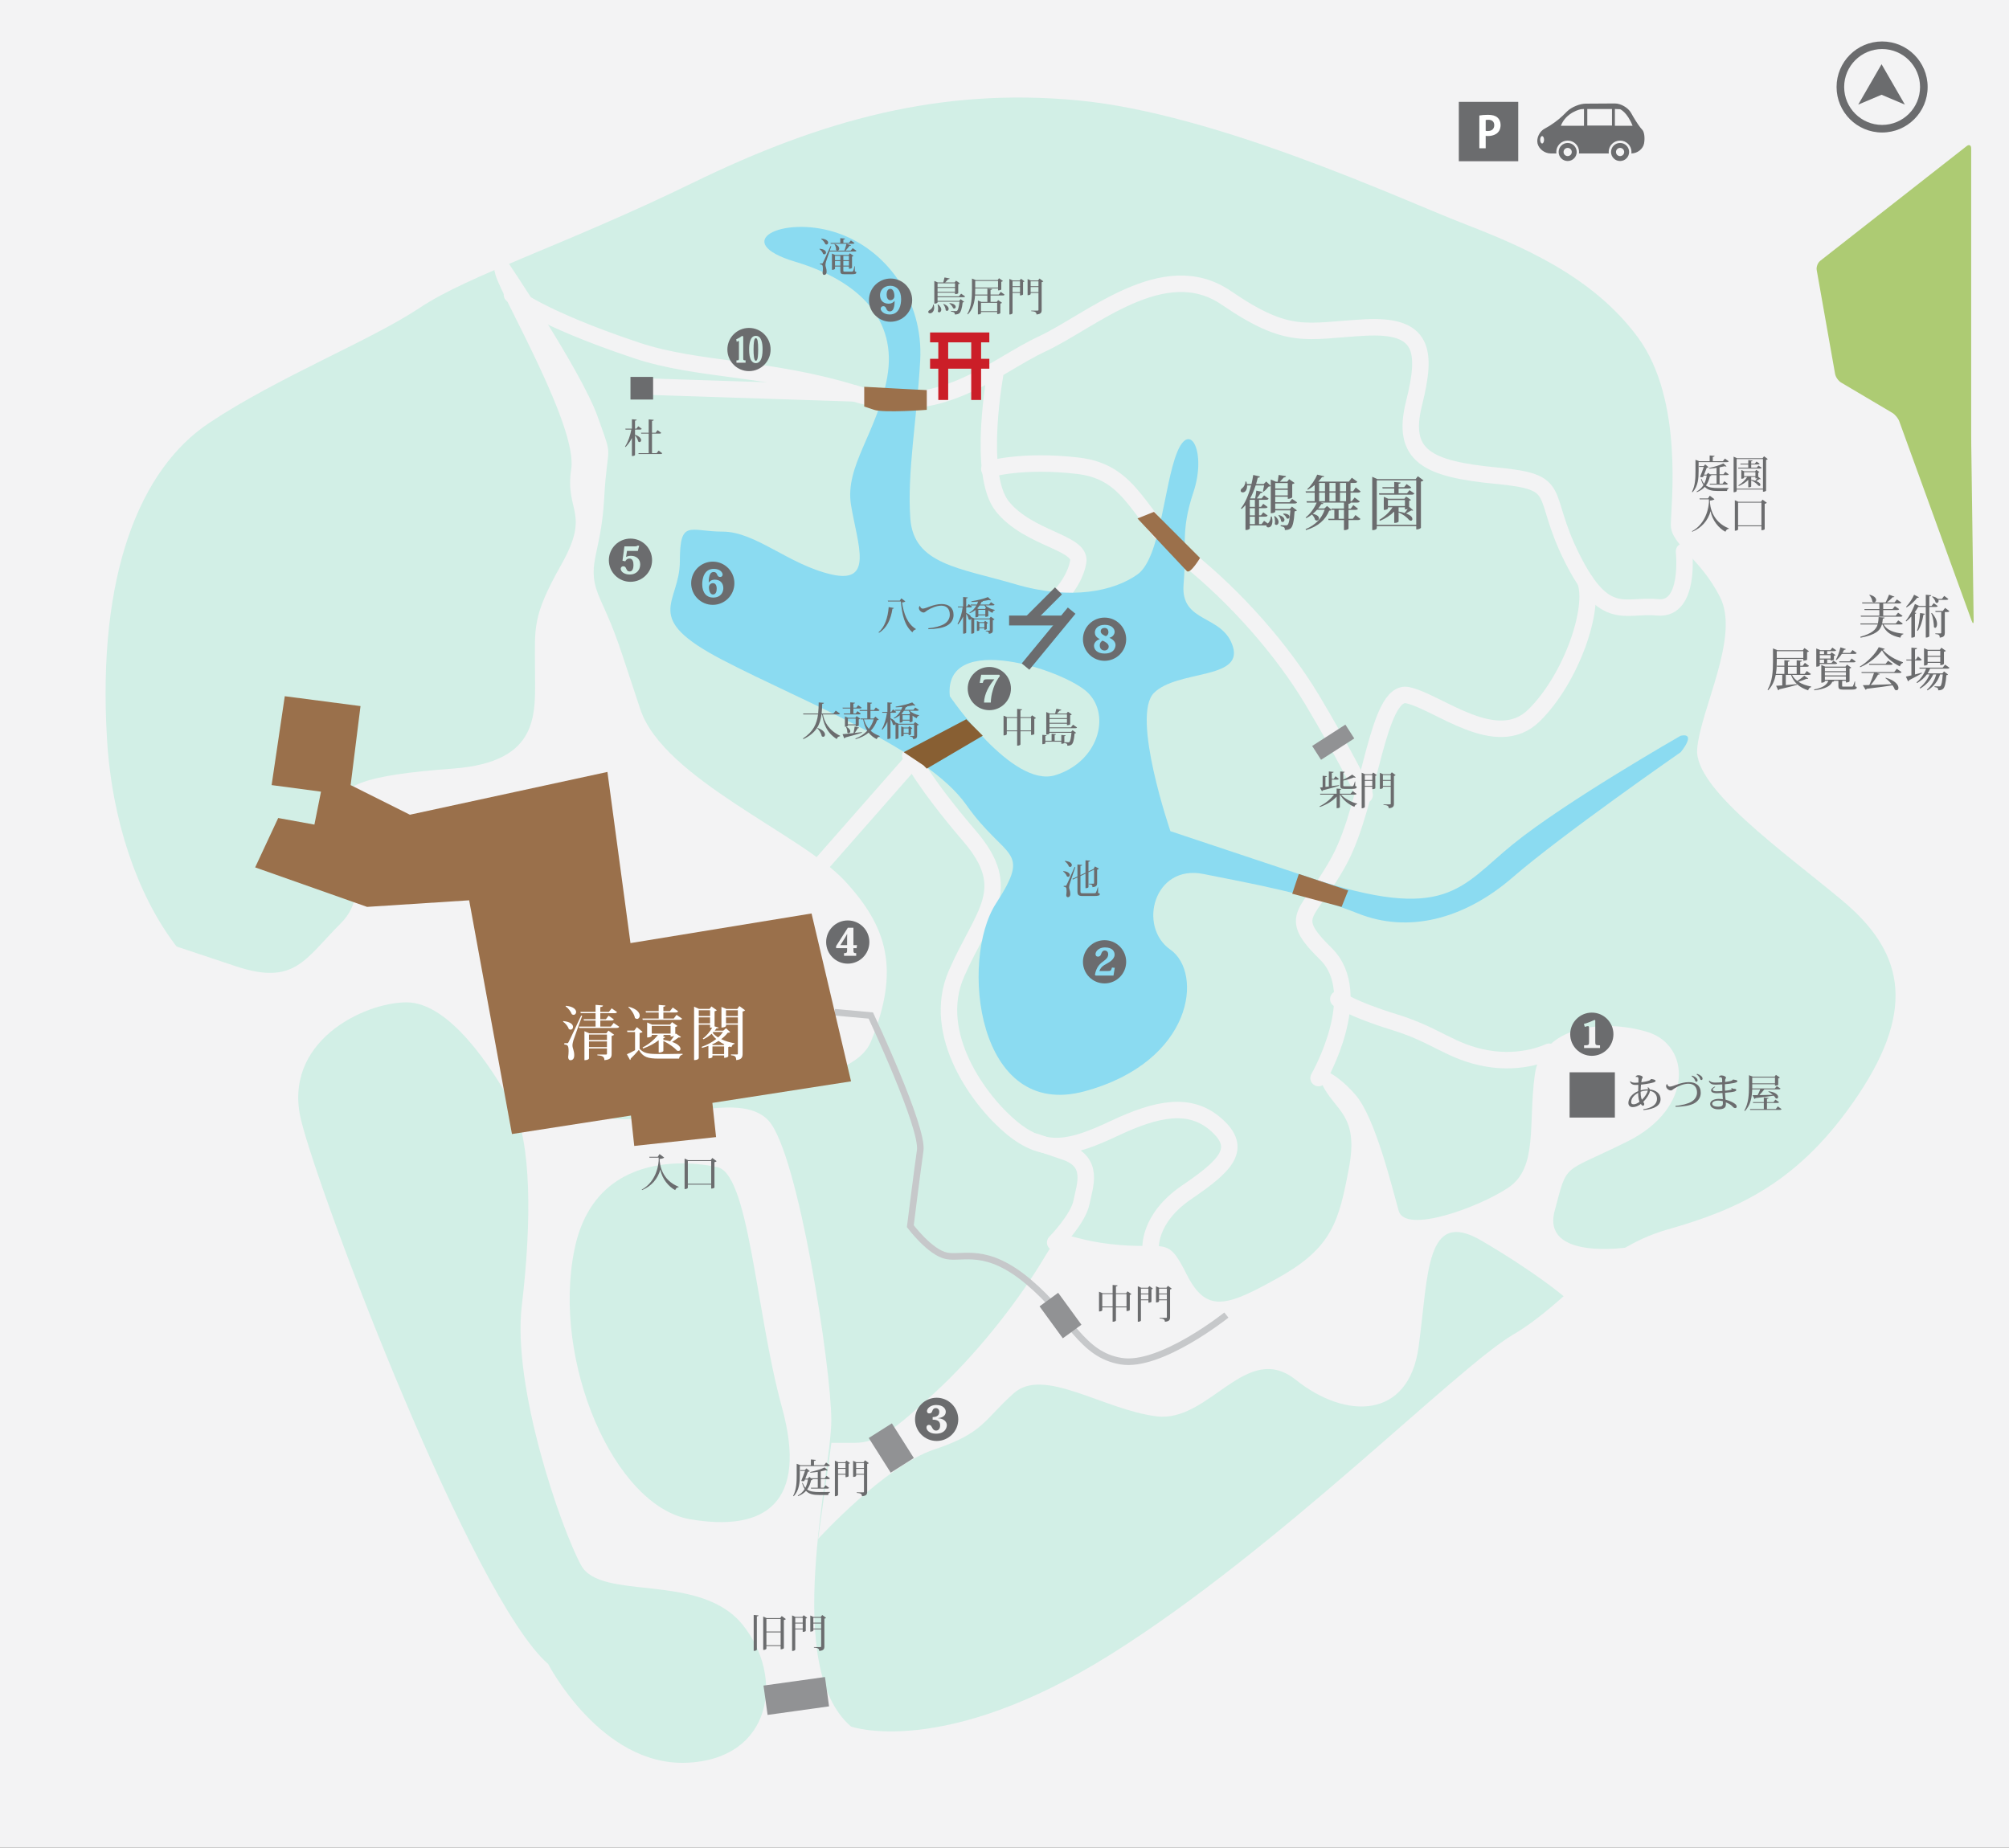 <?xml version="1.0" encoding="utf-8"?>
<!-- Generator: Adobe Illustrator 16.0.4, SVG Export Plug-In . SVG Version: 6.00 Build 0)  -->
<!DOCTYPE svg PUBLIC "-//W3C//DTD SVG 1.1//EN" "http://www.w3.org/Graphics/SVG/1.1/DTD/svg11.dtd">
<svg version="1.1" id="レイヤー_1" xmlns="http://www.w3.org/2000/svg" xmlns:xlink="http://www.w3.org/1999/xlink" x="0px"
	 y="0px" width="936px" height="861.002px" viewBox="252.49 -713.004 936 861.002"
	 enable-background="new 252.49 -713.004 936 861.002" xml:space="preserve">
<rect x="252.49" y="-713.004" width="936" height="861.002" fill="#333333" stroke="none"/>
<rect x="228.49" y="-741.001" fill="#F3F3F4" stroke="#F3F3F4" stroke-width="1.619" width="990" height="903"/>
<path fill="#D2EFE6" d="M649,91.521c0,0,42.949,15.339,121.178-33.746C848.406,8.691,931.237-75.673,957.312-91.012
	c26.076-15.339,39.882-39.881,72.094-49.084c32.211-9.204,61.355-21.475,88.965-62.89c27.61-41.415,19.941-67.491-7.669-90.5
	s-69.025-52.152-67.491-70.559s19.94-52.152,10.737-70.559c-9.203-18.407-23.009-24.542-23.009-33.746
	c0-9.204,6.136-58.288-15.339-87.432c-21.475-29.144-55.22-42.949-82.83-53.686c-27.609-10.737-113.508-50.618-177.931-56.754
	c-64.424-6.136-119.644,9.204-179.465,38.347c-59.822,29.144-104.305,42.949-127.313,58.288
	c-23.008,15.339-65.957,32.211-98.168,53.686c-32.213,21.475-52.152,70.559-47.551,147.253s47.551,134.982,92.033,124.245
	c44.482-10.738,70.559-21.475,84.363,4.602c13.806,26.076,30.678,42.949,55.221,47.551c24.542,4.602,62.889-13.805,76.694,1.534
	c13.805,15.339,29.144,115.042,29.144,139.584C639.797-26.588,616.788,63.911,649,91.521z"/>
<path fill="#D2EFE6" d="M507.883,62.377c0,0,24.542,47.551,64.423,46.018c39.881-1.534,46.017-39.882,26.076-64.424
	s-65.957-10.737-75.16-27.61c-9.204-16.873-32.212-82.829-27.61-121.177s4.602-76.694-4.602-93.567s-29.144-47.55-49.085-47.55
	c-19.94,0-58.287,18.406-49.084,55.22C402.044-153.901,472.603,31.7,507.883,62.377z"/>
<path fill="#D2EFE6" d="M586.111-169.24c0,0-55.22-13.805-65.957,38.347C509.416-78.74,538.561-11.249,573.84-5.114
	s55.22-7.669,42.948-52.152C604.518-101.749,601.45-167.706,586.111-169.24z"/>
<path fill="#F3F3F4" d="M633.661,4.09c0,0,30.915-33.965,54.1-41.684c23.187-7.719,23.187-13.893,37.098-26.244
	c13.912-12.351,41.734,7.719,66.466,10.806c24.73,3.087,41.733-35.507,64.921-16.982c23.185,18.527,52.553,18.527,57.19-15.438
	c4.637-33.963,3.091-64.84,29.369-49.4c26.276,15.438,38.643,26.244,38.643,26.244l29.368-23.157c0,0-40.188,6.175-34.006-16.982
	c6.184-23.157,3.092-16.982,34.006-32.42c30.914-15.438,29.368-44.77,9.275-50.944c-20.095-6.176-49.464-3.087-52.556,20.069
	c-3.092,23.156,1.546,43.226-12.365,52.489c-13.911,9.262-47.917,21.612-51.009,10.806c-3.091-10.806-10.82-43.226-20.094-54.032
	c-9.273-10.807-21.641-16.982-15.457-4.632c6.184,12.351,17.003,13.894,12.365,38.595c-4.638,24.701-7.728,37.051-32.46,50.945
	c-24.731,13.895-34.005,16.982-43.28-1.543c-9.273-18.526-9.273-10.808-35.551-13.895c-26.278-3.087-20.095-10.806-32.46,9.264
	c-12.366,20.069-30.915,43.226-49.464,60.208c-18.547,16.982-26.276,23.157-37.096,23.157c-10.82,0-10.82,0-10.82,0L633.661,4.09z"
	/>
<path fill="#F3F3F4" d="M503.281-207.587c0,0,141.118,13.805,154.924-19.941c13.805-33.745,7.669-53.686-12.271-75.161
	c-19.94-21.474-84.364-47.55-95.102-79.762c-10.737-32.211-10.737-33.746-18.406-50.618c-7.67-16.873,0-19.94,1.534-47.551
	c1.533-27.61,4.602-16.873-3.068-38.347c-7.669-21.474-42.948-73.626-42.948-73.626s-7.67-3.068-4.603,7.669
	c3.068,10.737,38.348,70.559,35.28,90.5c-3.068,19.94,9.203,19.94-4.603,44.482c-13.805,24.542-12.271,29.144-12.271,49.085
	c0,19.94,3.067,42.949-38.348,46.016c-41.415,3.068-53.686,7.67-53.686,19.941s18.406,35.28,1.533,52.152
	c-16.872,16.873-21.474,29.144-49.084,19.941c-27.61-9.204-27.61-9.204-27.61-9.204s16.873,38.347,46.017,36.813
	c29.145-1.534,42.949-19.941,65.957-18.407c23.009,1.534,46.018,33.746,55.221,39.881"/>
<path fill="none" stroke="#F3F3F4" stroke-width="7.669" stroke-linecap="round" stroke-linejoin="round" d="M1037.074-456.077
	c0,0,3.067,27.61-12.271,26.076c-15.34-1.534-24.543,7.669-39.882-23.008c-15.339-30.678-3.067-35.28-35.279-38.348
	c-32.212-3.067-44.482-9.203-38.347-33.745c6.135-24.542,4.602-36.813-23.009-35.28c-27.61,1.534-35.279,6.136-64.424-13.805
	c-29.144-19.941-62.89,10.737-85.897,21.474s-47.551,35.28-87.432,23.008c-39.881-12.271-72.982-10.523-101.236-19.94
	c-46.018-15.339-58.288-26.077-58.288-26.077"/>
<path fill="none" stroke="#F3F3F4" stroke-width="7.614" stroke-linecap="round" stroke-linejoin="round" d="M716.491-540.441
	c0,0-9.203,48.383,3.068,63.503c12.271,15.119,36.812,16.632,35.279,25.703c-1.534,9.072-9.203,16.632-9.203,16.632"/>
<path fill="none" stroke="#F3F3F4" stroke-width="7.669" stroke-linecap="round" stroke-linejoin="round" d="M974.185-222.926
	c0,0-12.271,6.135-29.144,3.067c-16.873-3.067-23.009-10.737-42.949-16.873c-19.94-6.136-26.076-10.737-26.076-10.737"/>
<path fill="none" stroke="#F3F3F4" stroke-width="7.669" stroke-linecap="round" stroke-linejoin="round" d="M866.813-210.655
	c0,0,22.501-39.073,3.425-57.859c-19.077-18.783-7.95-17.217,6.358-43.83c14.309-26.611,17.488-79.836,31.795-76.706
	c14.309,3.129,41.336,26.613,58.823,9.394c17.486-17.221,28.613-50.094,23.844-62.617"/>
<path fill="none" stroke="#F3F3F4" stroke-width="7.669" stroke-linecap="round" stroke-linejoin="round" d="M888.287-342.569
	c0,0-10.737-21.475-24.542-44.483c-13.806-23.008-35.279-47.55-58.288-65.957c-23.009-18.407-24.542-39.881-50.618-42.949
	s-41.415,1.534-41.415,1.534"/>
<path fill="none" stroke="#F3F3F4" stroke-width="7.669" stroke-linecap="round" stroke-linejoin="round" d="M788.584-130.893
	c0,0-1.534-14.086,16.873-26.608c18.406-12.521,26.076-20.348,13.805-31.303c-12.271-10.958-27.609-7.827-47.55,1.565
	c-19.941,9.391-32.212,12.521-47.551,0c-15.339-12.522-38.348-43.827-26.076-72c12.271-28.173,27.609-39.129,6.135-64.171
	c-21.474-25.044-27.609-37.565-27.609-37.565"/>
<line fill="none" stroke="#F3F3F4" stroke-width="7.669" stroke-linecap="round" stroke-linejoin="round" x1="679.678" y1="-360.976" x2="635.196" y2="-310.358"/>
<path fill="none" stroke="#F3F3F4" stroke-width="7.669" stroke-linecap="round" stroke-linejoin="round" d="M744.102-134.023
	c0,0,10.737-10.956,12.271-18.782c1.534-7.826,6.136-18.781-7.669-23.478c-13.805-4.696-13.805-4.696-13.805-4.696"/>
<line fill="none" stroke="#F3F3F4" stroke-width="7.669" stroke-linecap="round" stroke-linejoin="round" x1="650.534" y1="-529.704" x2="556.967" y2="-532.772"/>
<g>
	<path fill="#ADCB73" d="M1171.136-423.633c0.507,1.396,0.904,1.323,0.884-0.162l-1.114-82.033
		c-0.021-1.485-0.037-3.914-0.037-5.398v-132.652c0-1.484-0.956-1.95-2.125-1.034l-68.188,53.425
		c-1.169,0.916-1.913,2.86-1.654,4.322l8.559,48.37c0.259,1.462,1.516,3.276,2.793,4.033l23.855,14.124
		c1.278,0.756,2.737,2.517,3.244,3.912L1171.136-423.633z"/>
</g>
<path fill="none" stroke="#C6C8CA" stroke-width="3.068" d="M823.864-100.215c0,0-30.678,24.542-49.084,21.475
	c-18.407-3.068-23.009-19.941-42.949-36.813c-19.94-16.873-30.678-10.737-38.347-12.271c-7.67-1.533-16.873-13.805-16.873-13.805
	s3.067-24.542,4.602-35.279c1.534-10.737-23.008-62.89-23.008-62.89l-16.873-1.534"/>
<rect x="864.667" y="-371.475" transform="matrix(0.841 -0.54 0.54 0.841 337.243 413.921)" fill="#919294" width="18.406" height="7.668"/>
<polygon fill="#9A704B" points="649,-209.121 630.594,-287.35 546.23,-273.544 535.492,-353.307 443.459,-333.366 415.849,-347.171 
	420.451,-383.984 385.171,-388.586 379.036,-347.171 402.044,-344.104 398.977,-328.764 382.104,-331.833 371.366,-308.824 
	423.519,-290.417 471.07,-293.485 491.01,-184.579 546.456,-193.192 547.986,-179.032 586.111,-183.148 584.39,-199.085 "/>
<rect x="932.159" y="-665.546" fill="#6B6C6E" width="27.682" height="27.682"/>
<rect x="741.242" y="-109.279" transform="matrix(0.808 -0.589 0.589 0.808 202.262 420.623)" fill="#919294" width="10.738" height="18.406"/>
<rect x="661.197" y="-47.925" transform="matrix(0.845 -0.535 0.535 0.845 124.172 351.301)" fill="#919294" width="12.75" height="19.118"/>
<rect x="609.287" y="70.317" transform="matrix(0.99 -0.138 0.138 0.99 -4.687 86.899)" fill="#919294" width="28.923" height="13.81"/>
<path fill="#8BDBF1" d="M1035.54-370.18c0,0-53.686,30.678-78.229,50.619c-24.542,19.941-30.678,36.813-95.101,15.339
	c-64.423-21.475-64.423-21.475-64.423-21.475s-18.407-53.686-7.67-64.423c10.737-10.737,41.415-6.135,36.813-21.475
	c-4.602-15.339-24.542-10.737-23.009-29.144c1.534-18.407-1.533-24.542,4.602-42.949c6.136-18.406-1.533-33.745-7.669-18.406
	s-7.67,49.084-18.407,56.754c-10.736,7.669-30.678,12.271-56.754,4.602s-47.55-9.204-49.084-30.678
	c-1.534-21.474,3.067-46.016,4.602-73.626c1.534-27.611-15.339-52.153-39.881-59.822c-24.543-7.669-49.085,4.602-18.407,13.805
	s47.551,27.61,42.949,53.686c-4.602,26.077-19.94,41.415-16.873,59.822c3.068,18.407,10.737,36.813-9.203,32.212
	c-19.94-4.602-35.279-19.941-50.618-19.941s-19.94-6.136-19.94,13.805c0,19.94-18.407,26.076,19.94,46.017
	c38.347,19.94,95.102,41.415,113.508,67.491c18.406,26.076,30.678,19.941,13.805,46.017c-16.873,26.076-9.203,101.237,41.415,87.432
	c50.618-13.805,55.221-55.22,39.882-65.957c-15.34-10.737-7.67-39.881,15.339-35.28c23.008,4.602,49.084,9.204,72.093,18.407
	c23.008,9.204,49.084,3.068,72.092-16.873c23.009-19.94,78.229-58.288,78.229-58.288S1043.21-371.713,1035.54-370.18z"/>
<path fill="#D2EFE6" d="M695.017-388.586c0,0,29.145,42.949,49.085,36.813c19.94-6.136,26.076-27.61,15.339-38.348
	C748.703-400.857,691.949-419.264,695.017-388.586z"/>
<path fill="#9B704B" d="M684.281-531.238v9.203c0,0-19.941,1.534-24.543,0c-4.602-1.534-4.602-1.534-4.602-1.534v-9.204
	C655.136-532.772,682.746-531.238,684.281-531.238z"/>
<path fill="#9B704B" d="M808.525-456.077l-18.406-18.407l-7.67,3.067c0,0,21.475,23.009,23.009,24.542
	c1.534,1.534,6.136-6.135,6.136-6.135L808.525-456.077z"/>
<polygon fill="#9B704B" points="877.55,-290.416 880.617,-298.087 857.61,-305.755 854.542,-296.551 "/>
<polyline fill="#885F33" points="684.281,-354.841 710.356,-370.178 702.687,-377.848 673.543,-362.51 682.746,-356.375 "/>
<rect x="983.772" y="-213.34" fill="#6B6C6E" width="21.091" height="21.092"/>
<line fill="none" stroke="#6B6C6E" stroke-width="4.602" stroke-linejoin="round" x1="745.636" y1="-437.671" x2="731.83" y2="-423.867"/>
<line fill="none" stroke="#6B6C6E" stroke-width="4.602" x1="722.627" y1="-423.866" x2="748.703" y2="-423.866"/>
<line fill="none" stroke="#6B6C6E" stroke-width="4.602" x1="751.771" y1="-428.467" x2="730.296" y2="-402.393"/>
<rect x="546.23" y="-537.374" fill="#6B6C6E" width="10.546" height="10.546"/>
<g>
	<path fill="#FFFFFF" d="M941.722-659.181c0.966-0.181,2.294-0.322,4.005-0.322c1.952,0,3.422,0.382,4.407,1.228
		c0.926,0.785,1.49,2.033,1.49,3.462c0,4.246-3.543,5.192-5.857,5.192c-0.423,0-0.785-0.021-1.087-0.081v5.796h-2.958V-659.181z
		 M944.68-652.036c0.282,0.061,0.604,0.08,1.047,0.08c1.852,0,2.938-1.046,2.938-2.717c0-1.65-1.047-2.516-2.697-2.516
		c-0.604,0-1.026,0.061-1.288,0.121V-652.036z"/>
</g>
<g>
	<line fill="none" stroke="#CB1E28" stroke-width="4.602" x1="685.814" y1="-555.78" x2="713.424" y2="-555.78"/>
	<line fill="none" stroke="#CB1E28" stroke-width="4.602" x1="685.814" y1="-543.509" x2="713.424" y2="-543.509"/>
	<line fill="none" stroke="#CB1E28" stroke-width="4.602" x1="691.949" y1="-555.78" x2="691.949" y2="-526.636"/>
	<line fill="none" stroke="#CB1E28" stroke-width="4.602" x1="707.288" y1="-555.78" x2="707.288" y2="-526.636"/>
</g>
<g>
	<path fill="#6B6C6E" d="M1043.877-497.662v4.177c0,3.037-0.146,7.066-2.853,9.845l-0.257-0.166
		c1.546-2.871,1.656-6.422,1.656-9.661v-5.3l1.711,0.681h4.896v-2.687l2.3,0.202c-0.037,0.276-0.239,0.405-0.847,0.497v1.987h4.692
		l0.957-1.251l1.785,1.307c-0.147,0.257-0.368,0.368-0.901,0.368H1043.877z M1057.918-491.957c-0.147,0.258-0.368,0.35-0.865,0.35
		h-3.404v3.993h1.381l0.864-1.141l1.619,1.196c-0.165,0.258-0.367,0.368-0.864,0.368h-7.526l-0.11-0.424h3.238v-3.993h-2.687
		l0.276,0.239c-0.129,0.166-0.313,0.221-0.699,0.258c-0.35,1.601-0.902,3.055-1.841,4.324c1.344,0.976,3.202,1.196,5.778,1.196
		c1.104,0,3.644,0,4.84-0.037v0.257c-0.516,0.092-0.791,0.571-0.81,1.16h-4.122c-2.871,0-4.84-0.405-6.22-1.932
		c-0.92,1.012-2.116,1.84-3.718,2.484l-0.11-0.295c1.417-0.791,2.447-1.821,3.184-3.018c-0.46-0.736-0.847-1.638-1.178-2.779
		l0.258-0.129c0.35,0.957,0.772,1.711,1.27,2.3c0.589-1.159,0.976-2.447,1.196-3.846h-1.417l-0.294,0.717
		c-0.166,0.055-0.35,0.074-0.553,0.074c-0.239,0-0.515-0.037-0.864-0.147c0.625-1.454,1.324-3.367,1.748-4.637h-2.153l-0.129-0.405
		h2.227l0.718-0.791l1.564,1.306c-0.147,0.147-0.441,0.239-0.847,0.276c-0.294,0.773-0.772,2.062-1.251,3.202h1.122l0.828-0.828
		l0.736,0.645h3.146v-2.981c-1.141,0.166-2.337,0.312-3.459,0.387l-0.093-0.313c2.374-0.478,5.264-1.398,6.735-2.134l1.454,1.325
		c-0.092,0.074-0.221,0.11-0.368,0.11c-0.166,0-0.35-0.037-0.57-0.128c-0.645,0.166-1.436,0.35-2.301,0.515v3.221h1.822l0.847-1.142
		L1057.918-491.957z"/>
	<path fill="#6B6C6E" d="M1074.356-500.385l1.748,1.288c-0.129,0.166-0.423,0.312-0.791,0.386v14.335
		c0,0.037-0.368,0.515-1.454,0.515v-1.031h-12.256v0.645c0,0.037-0.11,0.607-1.417,0.607v-16.581l1.564,0.718h11.925
		L1074.356-500.385z M1061.603-485.295h12.256v-13.801h-12.256V-485.295z M1071.761-496.061l1.509,1.03
		c-0.147,0.276-0.368,0.368-0.847,0.368h-10.047l-0.111-0.423h4.748v-1.491h-3.588l-0.11-0.405h3.698v-1.62l2.006,0.184
		c-0.019,0.221-0.166,0.313-0.644,0.387v1.049h1.729l0.754-0.957l1.454,1.012c-0.147,0.257-0.368,0.35-0.828,0.35h-3.109v1.491
		h2.612L1071.761-496.061z M1071.651-490.816l0.036-0.055l1.215,1.067c-0.055,0.073-0.129,0.11-0.239,0.11
		c-0.092,0-0.202-0.019-0.35-0.074c-0.404,0.258-1.067,0.644-1.619,0.938c0.497,0.184,1.969,0.773,1.969,1.73
		c0,0.312-0.184,0.534-0.46,0.534c-0.166,0-0.368-0.074-0.589-0.258c-0.589-0.773-1.877-1.767-3.238-2.3v2.797
		c0,0.11-0.442,0.441-1.142,0.441h-0.221v-3.515c-1.178,1.178-2.705,2.153-4.435,2.871l-0.185-0.312
		c1.712-1.013,3.147-2.393,4.104-3.883h-1.435v0.368c0,0.037-0.221,0.442-1.288,0.442V-494l1.38,0.607h5.042l0.516-0.681
		l1.527,1.049c-0.092,0.11-0.313,0.239-0.589,0.276V-490.816z M1065.063-491.129h5.281v-1.858h-5.281V-491.129z M1068.375-490.724
		v1.306c0.681,0.111,1.306,0.258,1.877,0.442c0.312-0.35,0.662-0.81,0.975-1.251c-0.35,0.147-0.589,0.147-0.883,0.147v-0.644
		H1068.375z"/>
	<path fill="#6B6C6E" d="M1048.257-480.745l0.81-1.27l2.19,1.62c-0.295,0.35-1.142,0.57-2.135,0.662
		c0,2.687,1.049,9.882,8.888,12.955l-0.073,0.203c-0.773,0.055-1.251,0.534-1.564,1.362c-2.944-1.564-6.072-5.098-6.919-9.588
		c-1.233,4.417-4.195,7.729-8.502,9.569l-0.165-0.239c4.158-2.208,7.342-6.938,7.895-13.378v-1.491h-4.288l-0.11-0.404H1048.257z"/>
	<path fill="#6B6C6E" d="M1073.675-480.193l2.006,1.491c-0.185,0.184-0.534,0.386-1.013,0.46v11.833
		c-0.019,0.055-0.441,0.479-1.527,0.479v-1.84h-10.876v1.454c0,0.037-0.165,0.607-1.509,0.607v-14.206l1.656,0.736h10.508
		L1073.675-480.193z M1062.265-468.195h10.876v-10.581h-10.876V-468.195z"/>
</g>
<g>
	<path fill="#6B6C6E" d="M853.434-475.802l0.966-1.131l2.318,1.767c-0.193,0.221-0.524,0.359-1.076,0.442
		c-0.304,4.83-0.884,7.231-1.933,8.005c-0.718,0.497-1.436,0.689-2.595,0.689c0-1.187-0.248-1.463-1.96-1.794v-0.441
		c0.58,0.027,1.877,0.055,2.401,0.055c0.387,0,0.58,0,0.801-0.221c0.607-0.469,1.049-2.622,1.325-6.763h-7.066v0.663
		c0,0.138-0.662,0.663-1.739,0.663h-0.331v-12.67c-0.221,0.193-0.524,0.248-1.021,0.276c-0.552,0.718-1.546,1.794-2.291,2.346
		l-0.358-0.166c0.165-0.635,0.414-1.849,0.579-2.733h-3.947c-0.718,2.208-1.573,4.224-2.566,6.018l0.165,0.056h2.153
		c0.221-1.104,0.441-2.567,0.552-3.644l3.009,0.635c-0.083,0.304-0.358,0.441-0.993,0.469c-0.442,0.746-1.132,1.712-1.795,2.54
		h2.236l1.132-1.436l2.152,1.518c-0.192,0.414-0.552,0.552-1.242,0.552h-3.229v3.285h0.911l1.049-1.408l2.043,1.49
		c-0.221,0.387-0.552,0.524-1.27,0.524h-2.733v3.34h0.911l1.049-1.38l2.043,1.463c-0.221,0.387-0.552,0.552-1.27,0.552h-2.733v3.478
		h1.188l1.159-1.546l1.739,1.242c0.718-0.552,1.436-1.987,1.38-3.229h0.47c0.221,0.773,0.303,1.463,0.303,2.07
		c0,1.159-0.386,2.981-1.932,2.981c-0.524,0-0.938-0.276-0.855-0.911h-7.757v1.436c0,0.165-0.662,0.689-1.656,0.689h-0.358v-11.593
		c-0.553,0.662-1.16,1.27-1.767,1.794l-0.387-0.276c1.96-2.401,3.644-6.266,4.775-10.71h-1.877c0.083,1.767-0.663,3.258-2.016,3.258
		c-0.304,0-0.966-0.111-0.966-0.828c0-0.442,0.304-0.884,0.745-1.16c0.718-0.524,1.491-1.849,1.463-3.064l0.47,0.027
		c0.11,0.414,0.193,0.801,0.248,1.16h2.098c0.332-1.38,0.607-2.816,0.828-4.251l3.119,0.718c-0.082,0.332-0.275,0.552-1.021,0.552
		c-0.222,1.021-0.497,2.015-0.773,2.981h3.533l1.188-1.214l2.125,2.042v-2.954l2.429,1.021h0.801
		c0.138-0.911,0.331-2.264,0.441-3.147l3.423,0.552c-0.055,0.414-0.358,0.58-1.049,0.635c-0.469,0.552-1.215,1.325-1.794,1.96h3.396
		l0.91-1.187l2.567,1.794c-0.193,0.221-0.607,0.441-1.132,0.552v6.128c0,0.055-0.635,0.69-2.07,0.69v-0.994h-5.852v2.567h6.652
		l1.215-1.546l2.318,1.601c-0.193,0.414-0.552,0.552-1.27,0.552h-8.916v2.567H853.434z M837.148-480.107h-2.374v3.285h2.374
		V-480.107z M837.148-472.875v-3.34h-2.374v3.34H837.148z M837.148-468.763v-3.478h-2.374v3.478H837.148z M846.505-472.544
		c1.242,1.021,1.684,2.015,1.684,2.788c0,0.828-0.497,1.353-1.021,1.353c-0.275,0-0.552-0.138-0.745-0.442
		c0.083-0.358,0.11-0.745,0.11-1.132c0-0.855-0.165-1.794-0.387-2.429L846.505-472.544z M852.467-487.919h-5.852v2.539h5.852
		V-487.919z M846.615-482.15h5.852v-2.622h-5.852V-482.15z M848.355-473.014c1.932,0.58,2.566,1.519,2.566,2.236
		c0,0.58-0.386,1.021-0.855,1.021c-0.221,0-0.469-0.11-0.69-0.332c-0.055-0.883-0.606-2.07-1.27-2.732L848.355-473.014z
		 M850.48-473.704c2.098,0.028,2.815,0.856,2.815,1.518c0,0.469-0.331,0.883-0.801,0.883c-0.165,0-0.358-0.055-0.552-0.193
		c-0.248-0.718-0.911-1.519-1.629-1.905L850.48-473.704z"/>
	<path fill="#6B6C6E" d="M882.782-471.274l1.215-1.739l2.347,1.822c-0.222,0.386-0.553,0.524-1.298,0.524h-4.278v4.002
		c0,0.056-0.359,0.69-2.126,0.69v-4.692h-7.177l-0.165-0.607h2.87v-4.141h-1.214l-0.166-0.607h5.852v-2.788h-10.931l1.381,0.332
		c-0.11,0.304-0.332,0.414-0.994,0.359c-0.414,0.662-0.911,1.38-1.463,2.042h2.898l1.242-1.159l2.098,1.822
		c-0.221,0.249-0.497,0.331-1.104,0.387c-1.711,4.195-5.134,7.342-10.82,9.026l-0.165-0.442c4.609-1.904,7.508-5.023,8.86-9.026
		h-3.533c-0.607,0.663-1.27,1.297-1.987,1.905c2.181,0.441,2.898,1.353,2.898,2.098c0,0.58-0.47,1.049-1.021,1.049
		c-0.249,0-0.552-0.11-0.801-0.359c-0.165-0.8-0.801-1.822-1.463-2.484c-0.828,0.662-1.711,1.242-2.622,1.684l-0.304-0.304
		c2.098-1.629,4.085-4.389,5.134-6.929h-4.582l-0.165-0.635h3.809v-4.002h-4.085l-0.166-0.635h4.251v-2.926
		c-0.993,0.856-2.098,1.628-3.174,2.208l-0.276-0.304c1.822-1.629,3.699-4.444,4.638-6.735l3.257,0.773
		c-0.11,0.303-0.331,0.414-1.021,0.359c-0.497,0.69-1.076,1.408-1.767,2.125h14.243l1.408-1.821l2.539,1.877
		c-0.193,0.414-0.524,0.552-1.297,0.552h-1.85v3.892h1.187l1.242-1.794l2.291,1.877c-0.221,0.359-0.524,0.552-1.297,0.552h-3.423
		v4.002h0.58l1.324-1.739l2.43,1.822c-0.221,0.359-0.524,0.552-1.298,0.552h-2.953c-0.083,0.332-0.276,0.497-1.021,0.58v2.208h1.076
		l1.159-1.628l2.181,1.684c-0.221,0.386-0.552,0.552-1.27,0.552h-3.146v4.141H882.782z M867.076-487.975v3.892h2.732v-3.892H867.076
		z M867.076-483.447v4.002h2.732v-4.002H867.076z M874.723-487.975h-2.844v3.892h2.844V-487.975z M874.723-479.445v-4.002h-2.844
		v4.002H874.723z M876.158-471.274h2.483v-4.141h-2.483V-471.274z M879.636-487.975h-2.843v3.892h2.843V-487.975z M879.636-479.445
		v-4.002h-2.843v4.002H879.636z"/>
	<path fill="#6B6C6E" d="M913.072-491.094l2.622,1.933c-0.192,0.248-0.635,0.469-1.187,0.579v21.503
		c0,0.056-0.552,0.773-2.181,0.773v-1.546h-18.384v0.966c0,0.055-0.166,0.911-2.125,0.911v-24.871l2.346,1.077h17.887
		L913.072-491.094z M893.943-468.459h18.384v-20.702h-18.384V-468.459z M909.18-484.607l2.263,1.546
		c-0.221,0.414-0.552,0.552-1.27,0.552h-15.071l-0.165-0.635h7.121v-2.236h-5.383l-0.165-0.607h5.548v-2.429l3.009,0.276
		c-0.027,0.332-0.248,0.469-0.966,0.58v1.573h2.595l1.132-1.435l2.181,1.518c-0.221,0.387-0.553,0.524-1.242,0.524h-4.665v2.236
		h3.92L909.18-484.607z M909.014-476.74l0.056-0.083l1.821,1.601c-0.083,0.11-0.193,0.166-0.358,0.166
		c-0.139,0-0.304-0.028-0.524-0.11c-0.607,0.386-1.602,0.966-2.43,1.408c0.745,0.276,2.954,1.159,2.954,2.595
		c0,0.469-0.276,0.8-0.69,0.8c-0.248,0-0.552-0.11-0.883-0.386c-0.884-1.159-2.815-2.65-4.858-3.45v4.195
		c0,0.166-0.663,0.663-1.712,0.663h-0.331v-5.272c-1.767,1.767-4.058,3.229-6.652,4.306l-0.275-0.469
		c2.566-1.518,4.72-3.588,6.155-5.824h-2.153v0.552c0,0.055-0.331,0.662-1.933,0.662v-6.128l2.07,0.911h7.563l0.773-1.021
		l2.291,1.574c-0.139,0.166-0.47,0.359-0.884,0.414V-476.74z M899.132-477.209h7.922v-2.788h-7.922V-477.209z M904.101-476.602v1.96
		c1.021,0.166,1.96,0.386,2.815,0.663c0.469-0.524,0.993-1.215,1.463-1.877c-0.524,0.221-0.883,0.221-1.325,0.221v-0.966H904.101z"
		/>
</g>
<g>
	<path fill="#FFFFFF" d="M514.955-237.209c3.423,0.331,4.527,1.684,4.527,2.705c0,0.717-0.497,1.297-1.16,1.297
		c-0.275,0-0.552-0.111-0.855-0.359c-0.358-1.215-1.518-2.623-2.678-3.368L514.955-237.209z M516.667-226.886
		c0.358,0,0.441,0,0.745-0.58c0.552-0.994,0.552-0.994,5.852-12.338l0.47,0.138c-1.242,3.478-3.645,10.02-4.086,11.4
		c-0.221,0.828-0.441,1.684-0.441,2.374v0.111c0.027,1.27,0.828,2.374,0.828,4.499s-1.242,2.319-1.794,2.319
		c-0.553,0-0.967-0.469-1.049-1.38c0.138-1.077,0.221-2.042,0.221-2.898c0-2.76-0.607-2.926-2.016-3.064v-0.58
		c0.967,0,1.271-0.027,1.271-0.027V-226.886z M516.142-244.331c3.616,0.331,4.775,1.794,4.775,2.898
		c0,0.718-0.524,1.325-1.187,1.325c-0.276,0-0.58-0.11-0.855-0.332c-0.442-1.297-1.684-2.815-2.898-3.644L516.142-244.331z
		 M538.418-236.326l2.567,1.767c-0.222,0.414-0.553,0.552-1.325,0.552h-17.308l-0.165-0.635h7.784v-2.815h-5.411l-0.165-0.607h5.576
		v-2.815h-6.901l-0.165-0.607h7.066v-3.285l3.45,0.304c-0.028,0.441-0.331,0.607-1.242,0.745v2.236h4.002l1.298-1.656l2.512,1.739
		c-0.221,0.386-0.552,0.524-1.298,0.524h-6.514v2.815h2.595l1.27-1.656l2.457,1.739c-0.222,0.386-0.553,0.524-1.271,0.524h-5.051
		v2.815h4.913L538.418-236.326z M534.968-231.495l0.993-1.27l2.65,1.905c-0.166,0.221-0.607,0.469-1.159,0.58v8.336
		c0,1.574-0.47,2.705-3.368,2.954c0-1.877-1.27-2.07-3.284-2.263v-0.359h3.892c0.441,0,0.58-0.11,0.58-0.414v-2.429h-8.364v4.665
		c0,0.055-0.304,0.8-2.125,0.8v-13.498l2.291,0.994H534.968z M535.272-230.916h-8.364v2.54h8.364V-230.916z M526.907-225.091h8.364
		v-2.65h-8.364V-225.091z"/>
	<path fill="#FFFFFF" d="M551.868-232.186c-0.193,0.221-0.607,0.442-1.381,0.552v7.342c1.96,2.125,4.03,2.429,8.943,2.429
		c3.258,0,7.646,0,11.069-0.11v0.386c-0.938,0.193-1.49,0.828-1.629,1.877h-9.412c-5.162,0-7.37-0.69-9.33-4.085
		c-1.076,1.325-2.732,3.091-3.782,4.058c0.056,0.359-0.11,0.524-0.331,0.663l-1.463-2.678c0.967-0.386,2.401-1.104,3.81-1.877
		v-8.474h-3.589l-0.11-0.663h3.312l1.215-1.628L551.868-232.186z M545.437-243.889c3.864,1.021,5.106,2.843,5.106,4.168
		c0,0.856-0.58,1.518-1.27,1.518c-0.304,0-0.635-0.138-0.967-0.441c-0.275-1.711-1.684-3.837-3.091-5.024L545.437-243.889z
		 M551.785-238.396h7.591v-2.815h-5.935l-0.166-0.635h6.101v-2.898l3.146,0.276c-0.055,0.359-0.275,0.497-0.966,0.607v2.015h3.063
		l1.325-1.684l2.512,1.767c-0.221,0.386-0.552,0.552-1.297,0.552h-5.604v2.815h4.83l1.325-1.711l2.567,1.767
		c-0.221,0.414-0.524,0.552-1.298,0.552H551.95L551.785-238.396z M567.325-231.44l2.43,1.628c-0.139,0.166-0.304,0.276-0.58,0.276
		c-0.138,0-0.304-0.027-0.497-0.083c-0.966,0.745-2.07,1.518-3.063,2.125c2.926,0.994,3.92,2.346,3.92,3.257
		c0,0.552-0.414,0.938-0.967,0.938c-0.193,0-0.414-0.027-0.635-0.138c-0.966-1.16-3.395-3.064-6.376-4.5v4.692
		c0,0-0.331,0.69-2.181,0.69v-5.742c-2.016,1.601-4.555,2.898-7.26,3.865l-0.248-0.469c2.898-1.491,5.465-3.616,7.148-5.852h-2.87
		v0.469c0,0.027-0.359,0.718-2.153,0.718v-6.984l2.291,0.994h8.392l0.911-1.159l2.539,1.767c-0.138,0.193-0.552,0.414-1.021,0.497
		v3.368L567.325-231.44z M556.147-231.385h8.777v-3.561h-8.777V-231.385z M562.412-229.729c-0.083,0.221-0.387,0.414-0.855,0.497
		v0.801c1.215,0.166,2.264,0.386,3.146,0.635c0.58-0.663,1.242-1.574,1.904-2.54c-0.717,0.359-1.131,0.359-1.684,0.359v-0.773
		h-3.063c-0.166,0.221-0.331,0.414-0.524,0.607L562.412-229.729z"/>
	<path fill="#FFFFFF" d="M592.701-232.075c-0.221,0.221-0.524,0.276-1.187,0.332c-0.801,1.077-1.822,2.07-3.009,2.954
		c1.877,0.911,4.029,1.545,6.21,1.932l-0.027,0.304c-0.718,0.138-1.215,0.662-1.407,1.49c-0.304-0.083-0.58-0.193-0.884-0.276
		c-0.166,0.083-0.358,0.193-0.607,0.249v4.333c0,0.055-0.524,0.663-1.932,0.663v-1.104h-5.438v0.745
		c0,0.138-0.635,0.607-1.573,0.607h-0.304v-5.797c-0.966,0.359-1.96,0.663-2.981,0.938l-0.165-0.497
		c2.539-0.883,4.858-2.125,6.79-3.644c-0.828-0.718-1.546-1.546-2.125-2.457c-1.159,1.021-2.457,1.932-3.837,2.567l-0.304-0.359
		c1.711-1.187,3.396-3.202,4.416-5.134c-0.303,0.11-0.469,0.11-1.021,0.11v-1.408h-5.272v15.596c0,0.028-0.193,0.911-2.181,0.911
		v-24.898l2.318,1.049h4.886l0.884-1.16l2.512,1.767c-0.166,0.193-0.552,0.414-1.049,0.497v6.956c0,0.027-0.027,0.055-0.027,0.055
		l1.959,0.607c-0.11,0.221-0.248,0.331-0.635,0.331c-0.083,0-0.221,0-0.358-0.028c-0.249,0.359-0.552,0.746-0.884,1.104h4.003
		l1.27-1.132L592.701-232.075z M583.317-242.261h-5.272v2.705h5.272V-242.261z M578.044-236.133h5.272v-2.815h-5.272V-236.133z
		 M589.665-226.03l0.275-0.332c-0.966-0.469-1.849-0.994-2.677-1.601c-0.938,0.635-1.988,1.187-3.119,1.684l0.635,0.249H589.665z
		 M584.42-221.807h5.438v-3.588h-5.438V-221.807z M584.917-232.13l-0.414,0.387c0.69,0.828,1.573,1.546,2.567,2.153
		c0.911-0.773,1.656-1.628,2.291-2.54H584.917z M596.98-244.193l2.678,1.96c-0.193,0.221-0.635,0.469-1.188,0.58v19.598
		c0,1.656-0.386,2.788-2.98,3.037c0-1.739-0.69-2.098-2.43-2.264v-0.386h2.761c0.358,0,0.441-0.083,0.441-0.414v-13.443h-5.521v0.58
		c0,0.028-0.304,0.746-2.125,0.746v-9.634l2.263,0.966h5.107L596.98-244.193z M596.262-242.261h-5.521v2.705h5.521V-242.261z
		 M590.741-236.133h5.521v-2.815h-5.521V-236.133z"/>
</g>
<g>
	<path fill="#6B6C6E" d="M747.887-307.098c2.282,0.221,3.018,1.123,3.018,1.803c0,0.479-0.331,0.865-0.772,0.865
		c-0.185,0-0.368-0.074-0.57-0.239c-0.239-0.81-1.013-1.748-1.767-2.245L747.887-307.098z M748.917-300.216
		c0.239,0,0.295,0,0.479-0.386c0.166-0.276,0.368-0.681,3.754-8.392l0.331,0.092c-0.791,2.374-2.337,6.79-2.595,7.747
		c-0.165,0.589-0.294,1.196-0.294,1.675c0.019,0.828,0.552,1.583,0.552,3c0,1.398-0.81,1.545-1.178,1.545s-0.644-0.312-0.718-0.92
		c0.11-0.718,0.166-1.398,0.166-1.969c0-1.804-0.405-1.914-1.344-2.006v-0.387c0.645,0,0.847-0.019,0.847-0.019V-300.216z
		 M748.678-311.846c2.411,0.221,3.184,1.196,3.184,1.932c0,0.479-0.35,0.883-0.791,0.883c-0.185,0-0.368-0.074-0.57-0.221
		c-0.295-0.865-1.123-1.877-1.933-2.429L748.678-311.846z M764.099-299.535l-0.019,2.595c0.699,0.239,0.811,0.312,0.811,0.552
		c0,0.644-0.607,0.902-2.742,0.902h-5.116c-1.987,0-2.558-0.405-2.558-2.19v-6.478l-2.116,0.994l-0.276-0.312l2.393-1.123v-5.576
		l2.189,0.203c-0.036,0.276-0.184,0.386-0.791,0.479v4.251l2.355-1.104v-5.778l2.172,0.184c-0.037,0.276-0.221,0.405-0.792,0.46
		v4.49l2.393-1.123l0.626-1.159l1.84,1.03c-0.129,0.203-0.441,0.405-0.828,0.497v6.293c0,0.938-0.294,1.675-2.171,1.84
		c0-1.012-0.222-1.251-1.712-1.38v-0.239h2.098c0.276,0,0.368-0.073,0.368-0.294v-6.256l-2.613,1.233v6.919
		c0,0.037-0.202,0.497-1.38,0.497v-6.772l-2.355,1.104v7.158c0,0.755,0.147,0.865,1.086,0.865h5.226c0.387,0,0.7-0.037,0.884-0.258
		c0.184-0.258,0.497-1.233,0.865-2.502H764.099z"/>
</g>
<g>
	<path fill="#6B6C6E" d="M605.112,55.701c0,0.055-0.202,0.57-1.473,0.57V39.525l2.264,0.202c-0.036,0.258-0.221,0.387-0.791,0.46
		V55.701z M616.704,40.022l1.933,1.436c-0.166,0.166-0.497,0.35-0.938,0.423v13.121c0,0.055-0.423,0.534-1.509,0.534v-1.509h-6.625
		v1.159c0,0.037-0.129,0.625-1.49,0.625v-15.55l1.601,0.736h6.294L616.704,40.022z M616.19,41.402h-6.625v5.815h6.625V41.402z
		 M609.565,53.621h6.625v-5.98h-6.625V53.621z"/>
	<path fill="#6B6C6E" d="M626.315,40.445l0.607-0.791l1.656,1.196c-0.092,0.129-0.368,0.276-0.681,0.332v5.815
		c0,0.037-0.442,0.423-1.417,0.423v-1.16h-3.479v9.404c0,0.037-0.11,0.625-1.472,0.625V39.728l1.564,0.718H626.315z M626.481,40.85
		h-3.479v2.264h3.479V40.85z M623.002,45.855h3.479v-2.337h-3.479V45.855z M635.572,39.544l1.784,1.325
		c-0.128,0.166-0.423,0.313-0.791,0.386v12.992c0,1.104-0.331,1.877-2.41,2.042c0-1.325-1.067-1.417-2.466-1.546v-0.257h2.962
		c0.313,0,0.424-0.074,0.424-0.276v-7.95h-3.644v0.552c0,0.019-0.203,0.497-1.417,0.497v-7.527l1.509,0.663h3.367L635.572,39.544z
		 M635.074,40.85h-3.644v2.264h3.644V40.85z M631.431,45.855h3.644v-2.337h-3.644V45.855z"/>
</g>
<path fill="#6B6C6E" d="M982.876-646.389c-2.318,0-4.206,1.888-4.206,4.208c0,2.322,1.888,4.209,4.206,4.209
	c2.321,0,4.208-1.888,4.208-4.209C987.084-644.501,985.198-646.389,982.876-646.389z M982.876-640.27
	c-1.055,0-1.913-0.856-1.913-1.911s0.858-1.91,1.913-1.91c1.056,0,1.91,0.855,1.91,1.91S983.932-640.27,982.876-640.27z
	 M1017.628-652.526c-0.934-0.933-2.817-3.663-4.191-6.063l-1.063-1.865c-1.37-2.402-4.756-4.353-7.521-4.336l-13.564,0.084
	c-2.765,0.013-6.646,1.613-8.619,3.55l-2.172,2.129c-1.973,1.938-5.604,4.555-8.066,5.815l-0.174,0.091
	c-2.46,1.26-4.001,4.391-3.424,6.955c0.584,2.563,3.32,4.662,6.086,4.662h2.711c-0.023-0.223-0.065-0.444-0.065-0.676
	c0-2.934,2.376-5.312,5.312-5.312c2.933,0,5.313,2.378,5.313,5.312c0,0.232-0.039,0.453-0.067,0.676h13.923
	c-0.028-0.223-0.067-0.444-0.067-0.676c0-2.934,2.379-5.312,5.312-5.312c2.935,0,5.312,2.378,5.312,5.312
	c0,0.232-0.037,0.453-0.067,0.676h0.042c2.766,0,5.415-2.099,5.887-4.662C1018.939-648.731,1018.56-651.594,1017.628-652.526z
	 M970.966-646.146c-0.502,0-0.908-0.769-0.908-1.718c0-0.95,0.406-1.718,0.908-1.718c0.5,0,0.901,0.769,0.901,1.718
	C971.867-646.915,971.466-646.146,970.966-646.146z M990.469-654.394h-10.78c2.537-6.429,9.326-7.714,9.326-7.714l1.454-0.108
	V-654.394z M1003.515-654.5h-11.501v-7.716h11.501V-654.5z M1004.872-654.394v-7.822l2.447,0.108c0,0,3.261,1.285,5.797,7.714
	H1004.872z M1007.289-646.389c-2.321,0-4.209,1.888-4.209,4.208c0,2.322,1.888,4.209,4.209,4.209c2.322,0,4.21-1.888,4.21-4.209
	C1011.499-644.501,1009.612-646.389,1007.289-646.389z M1007.289-640.27c-1.056,0-1.911-0.856-1.911-1.911s0.855-1.91,1.911-1.91
	c1.055,0,1.911,0.855,1.911,1.91S1008.344-640.27,1007.289-640.27z"/>
<g>
	<path fill="#6B6C6E" d="M687.5-571.051c0.165,0.534,0.221,1.031,0.221,1.454c0,1.546-0.902,2.595-1.951,2.595
		c-0.606,0-0.81-0.368-0.81-0.662c0-0.35,0.295-0.663,0.626-0.847c0.772-0.368,1.619-1.344,1.619-2.54H687.5z M702.148-574.86
		c-0.165,0.257-0.386,0.35-0.883,0.35h-11.962v1.711h10.066l0.681-0.81l1.638,1.251c-0.11,0.147-0.35,0.239-0.699,0.276
		c-0.294,2.761-0.847,4.564-1.656,5.134c-0.533,0.35-1.086,0.479-1.987,0.479c0-0.846-0.239-1.123-1.804-1.343l0.019-0.294
		l2.19,0.074c0.312,0,0.479-0.019,0.644-0.147c0.479-0.368,0.865-1.896,1.141-4.214h-10.231v0.312c0,0.037-0.202,0.571-1.509,0.571
		v-10.582l1.619,0.699h2.559c0.165-0.644,0.423-1.638,0.57-2.318l2.393,0.46c-0.037,0.276-0.239,0.387-0.736,0.387
		c-0.368,0.423-0.92,1.012-1.344,1.472h4.398l0.644-0.846l1.804,1.27c-0.11,0.147-0.404,0.312-0.772,0.386v4.214
		c0,0.037-0.424,0.442-1.491,0.442v-0.699h-8.134v1.711h9.975l0.993-1.251L702.148-574.86z M697.437-580.988h-8.134v1.748h8.134
		V-580.988z M689.303-577.032h8.134v-1.803h-8.134V-577.032z M689.561-571.144c1.086,0.884,1.473,1.749,1.473,2.429
		c0,0.754-0.479,1.27-0.957,1.27c-0.239,0-0.479-0.129-0.645-0.423c0.239-0.994,0.166-2.355-0.129-3.202L689.561-571.144z
		 M692.118-571.383c1.785,0.681,2.355,1.602,2.355,2.301c0,0.533-0.35,0.938-0.772,0.938c-0.202,0-0.423-0.092-0.607-0.313
		c0-0.902-0.552-2.116-1.122-2.797L692.118-571.383z M694.898-571.769c2.153,0.221,2.853,1.104,2.853,1.767
		c0,0.442-0.313,0.773-0.699,0.773c-0.147,0-0.332-0.055-0.497-0.184c-0.258-0.754-1.03-1.693-1.767-2.19L694.898-571.769z"/>
	<path fill="#6B6C6E" d="M718.751-577.014l1.784,1.325c-0.128,0.258-0.35,0.368-0.864,0.368h-5.687v2.981h2.907l0.645-0.828
		l1.804,1.251c-0.129,0.147-0.405,0.312-0.792,0.386v4.435c0,0.037-0.404,0.46-1.472,0.46v-0.976h-7.545v0.607
		c0,0.037-0.185,0.516-1.436,0.516v-6.515l1.564,0.663h2.853v-2.981h-5.742c-0.202,2.981-0.901,6.312-3.349,8.814l-0.258-0.166
		c1.969-3.404,2.171-7.563,2.171-11.335v-5.189l1.768,0.7h10.194l0.644-0.865l1.822,1.288c-0.11,0.147-0.405,0.313-0.772,0.387
		v3.588c0,0.037-0.442,0.405-1.51,0.405v-0.92h-10.636v0.607c0,0.699,0,1.472-0.056,2.263h5.724v-2.778l2.208,0.184
		c-0.037,0.258-0.202,0.387-0.736,0.46v2.134h3.81L718.751-577.014z M717.481-582.093h-10.636v3.073h10.636V-582.093z
		 M717.076-571.916h-7.545v3.901h7.545V-571.916z"/>
	<path fill="#6B6C6E" d="M727.551-582.313l0.607-0.791l1.656,1.196c-0.092,0.128-0.368,0.275-0.681,0.331v5.815
		c0,0.037-0.442,0.423-1.417,0.423v-1.159h-3.479v9.403c0,0.037-0.11,0.625-1.472,0.625v-16.562l1.564,0.718H727.551z
		 M727.717-581.908h-3.479v2.263h3.479V-581.908z M724.239-576.903h3.479v-2.337h-3.479V-576.903z M736.808-583.215l1.784,1.325
		c-0.128,0.166-0.423,0.313-0.791,0.386v12.992c0,1.104-0.331,1.877-2.41,2.042c0-1.325-1.067-1.417-2.466-1.545v-0.258h2.962
		c0.313,0,0.424-0.074,0.424-0.276v-7.949h-3.644v0.552c0,0.019-0.203,0.497-1.417,0.497v-7.526l1.509,0.662h3.367L736.808-583.215z
		 M736.311-581.908h-3.644v2.263h3.644V-581.908z M732.667-576.903h3.644v-2.337h-3.644V-576.903z"/>
</g>
<g>
	<path fill="#6B6C6E" d="M643.841-380.486c-0.146,0.258-0.367,0.368-0.901,0.368h-7.066c0.662,3.496,2.668,7.379,8.023,9.956
		l-0.037,0.239c-0.791,0.092-1.307,0.441-1.49,1.306c-4.932-3.018-6.33-7.784-6.846-11.501h-0.294
		c-0.626,4.748-2.393,8.594-8.41,11.52l-0.239-0.294c4.858-3.165,6.459-6.827,7.029-11.225h-6.846l-0.11-0.423h7.012
		c0.184-1.62,0.221-3.331,0.258-5.153l2.429,0.184c-0.019,0.258-0.166,0.405-0.791,0.479c-0.056,1.583-0.129,3.073-0.276,4.49h5.521
		l1.049-1.343L643.841-380.486z M633.407-373.788c2.632,0.902,3.46,2.19,3.46,3.092c0,0.607-0.387,1.03-0.847,1.03
		c-0.221,0-0.479-0.092-0.699-0.331c-0.166-1.196-1.123-2.76-2.062-3.644L633.407-373.788z"/>
	<path fill="#6B6C6E" d="M645.134-382.86l-0.092-0.405h3.588v-2.466l2.189,0.184c-0.018,0.258-0.202,0.368-0.735,0.46v1.822h1.38
		l0.865-1.141l1.619,1.196c-0.147,0.258-0.35,0.35-0.865,0.35h-2.999v2.319h1.085l0.811-1.086l1.545,1.141
		c-0.146,0.258-0.35,0.368-0.846,0.368h-6.975l-0.11-0.423h3.036v-2.319H645.134z M652.771-373.953
		c-0.056,0.203-0.239,0.294-0.662,0.294c-0.35,0.644-0.884,1.491-1.417,2.19c1.067-0.11,2.208-0.239,3.349-0.387l0.037,0.276
		c-1.767,0.57-4.251,1.307-7.747,2.227c-0.11,0.239-0.295,0.368-0.497,0.423l-0.791-1.969c0.993-0.055,2.87-0.257,5.097-0.497
		c0.221-0.938,0.424-2.153,0.534-3.055L652.771-373.953z M652.586-374.983c0,0.128-0.717,0.46-1.178,0.46h-0.239v-0.516h-3.644
		v0.221c0,0.018-0.239,0.479-1.38,0.479v-4.822l1.473,0.626h3.367l0.607-0.773l1.729,1.196c-0.11,0.128-0.404,0.257-0.736,0.331
		V-374.983z M646.845-374.358c1.344,0.736,1.785,1.527,1.785,2.116c0,0.534-0.368,0.902-0.772,0.902
		c-0.203,0-0.442-0.092-0.607-0.35c0.036-0.792-0.239-1.896-0.589-2.558L646.845-374.358z M647.526-375.462h3.644v-2.668h-3.644
		V-375.462z M660.37-379.087l1.546,1.417c-0.147,0.166-0.331,0.203-0.772,0.258c-0.663,1.858-1.638,3.515-3,4.932
		c1.196,1.086,2.65,1.896,4.27,2.466l-0.055,0.203c-0.645,0.073-1.16,0.515-1.417,1.233c-1.51-0.773-2.761-1.749-3.755-3.037
		c-1.563,1.307-3.533,2.337-6.054,3.055l-0.11-0.312c2.3-0.883,4.141-2.116,5.539-3.625c-0.902-1.417-1.546-3.165-1.933-5.281
		h-1.086l-0.129-0.423h3.147v-3.533h-3.515l-0.11-0.423h3.625v-3.57l2.208,0.203c-0.019,0.239-0.202,0.368-0.736,0.441v2.926h1.619
		l0.902-1.196l1.711,1.251c-0.146,0.258-0.368,0.368-0.864,0.368h-3.368v3.533h1.417L660.37-379.087z M654.997-377.781
		c0.46,1.767,1.251,3.239,2.3,4.417c1.013-1.288,1.749-2.779,2.245-4.417H654.997z"/>
	<path fill="#6B6C6E" d="M678.188-375.738l0.645-0.828l1.729,1.251c-0.11,0.147-0.423,0.313-0.791,0.368v4.711
		c0,0.865-0.166,1.454-1.84,1.656c0-0.92-0.497-1.104-1.436-1.196v-0.257h1.601c0.221,0,0.276-0.037,0.276-0.239v-5.061h-7.269
		v6.201c0,0.019-0.185,0.515-1.381,0.515v-7.103c-0.092,0.368-0.368,0.589-0.681,0.589c-0.202,0-0.405-0.092-0.589-0.294
		c-0.092-0.773-0.57-1.803-1.086-2.54v8.852c0,0.037-0.184,0.479-1.436,0.479v-8.005c-0.606,1.343-1.38,2.576-2.337,3.68
		l-0.275-0.257c1.27-2.153,2.006-4.914,2.41-7.674h-2.153l-0.11-0.405h2.466v-4.435l2.209,0.203
		c-0.037,0.257-0.203,0.405-0.773,0.46v3.772h0.368l0.81-1.141l1.527,1.178c-0.165,0.258-0.368,0.368-0.864,0.368h-1.841v2.558
		c1.564,0.663,2.208,1.454,2.355,2.08v-0.129l1.491,0.644H678.188z M680.58-382.179c-0.166,0.257-0.368,0.368-0.865,0.368h-3.33
		c0.993,1.049,2.724,1.767,4.287,2.079v0.203c-0.533,0.11-0.901,0.515-1.067,1.196c-0.718-0.312-1.361-0.699-1.95-1.196v2.631
		c0,0.055-0.387,0.423-1.38,0.423v-0.736h-3.258v0.497c0,0.019-0.221,0.46-1.343,0.46v-3.441c-0.773,0.607-1.656,1.122-2.65,1.49
		l-0.184-0.239c1.398-0.754,2.521-1.951,3.294-3.367h-2.632l-0.11-0.423h2.963c0.221-0.442,0.404-0.902,0.533-1.362
		c-1.012,0.092-2.061,0.166-3.055,0.184l-0.055-0.332c2.687-0.386,5.999-1.251,7.729-1.951l1.436,1.399
		c-0.092,0.073-0.202,0.11-0.35,0.11c-0.166,0-0.368-0.055-0.607-0.147c-0.883,0.184-1.95,0.35-3.128,0.516l0.331,0.055
		c-0.056,0.184-0.185,0.294-0.645,0.276c-0.184,0.423-0.386,0.847-0.644,1.251h4.122l0.883-1.086L680.58-382.179z M677.563-373.64
		c-0.074,0.11-0.331,0.239-0.607,0.276v2.484c0,0.055-0.313,0.441-1.141,0.441v-0.717h-2.319v0.865c0,0.019-0.184,0.405-1.141,0.405
		v-4.656l1.215,0.534h2.098l0.497-0.625L677.563-373.64z M676.55-380.725c-0.239-0.331-0.46-0.699-0.662-1.085h-2.245
		c-0.331,0.497-0.718,0.957-1.141,1.38l0.606,0.258h3.037L676.55-380.725z M673.017-377.633h3.258v-2.117h-3.258V-377.633z
		 M673.495-371.561h2.319v-2.042h-2.319V-371.561z"/>
</g>
<g>
	<path fill="#6B6C6E" d="M733.335-379.699l1.822,1.288c-0.129,0.147-0.405,0.313-0.773,0.386v7.066c0,0.055-0.479,0.442-1.527,0.442
		v-1.73h-4.932v6.128c0,0.037-0.221,0.589-1.546,0.589v-6.717h-4.821v1.362c0,0.019-0.184,0.57-1.509,0.57v-9.219l1.656,0.699h4.674
		v-3.846l2.318,0.221c-0.036,0.257-0.202,0.405-0.772,0.46v3.165h4.748L733.335-379.699z M721.558-372.651h4.821v-5.778h-4.821
		V-372.651z M727.925-372.651h4.932v-5.778h-4.932V-372.651z"/>
	<path fill="#6B6C6E" d="M754.299-374.013c-0.165,0.258-0.386,0.35-0.883,0.35h-11.962v1.693h10.085l0.662-0.791l1.656,1.251
		c-0.129,0.128-0.368,0.239-0.718,0.276c-0.239,2.963-0.681,4.674-1.436,5.208c-0.533,0.368-1.049,0.497-1.932,0.497
		c0-0.883-0.239-1.067-1.398-1.288c0,0-0.313,0.423-1.417,0.423v-1.012h-7.435v0.754c0,0.037-0.276,0.423-1.398,0.423v-4.343
		l1.987,0.147c-0.037,0.221-0.147,0.332-0.589,0.387v2.208h2.907v-3.257l2.062,0.184c-0.019,0.221-0.166,0.313-0.626,0.387v2.687
		h3.092v-2.687l2.006,0.147c-0.037,0.203-0.147,0.332-0.589,0.387v2.834c0.625,0.018,1.49,0.037,1.895,0.037
		c0.203,0,0.313-0.019,0.424-0.129c0.423-0.35,0.772-1.822,0.993-4.306h-10.231v0.258c0,0.037-0.202,0.57-1.509,0.57v-10.507
		l1.619,0.699h2.521c0.166-0.644,0.423-1.564,0.57-2.208l2.301,0.442c-0.037,0.276-0.239,0.386-0.718,0.386
		c-0.35,0.387-0.865,0.938-1.288,1.38h4.453l0.644-0.847l1.804,1.27c-0.11,0.147-0.405,0.312-0.772,0.386v4.214
		c0,0.037-0.424,0.442-1.491,0.442v-0.718h-8.134v1.711h9.975l0.993-1.251L754.299-374.013z M749.588-380.123h-8.134v1.73h8.134
		V-380.123z M741.454-376.185h8.134v-1.785h-8.134V-376.185z"/>
</g>
<g>
	<path fill="#6B6C6E" d="M1021.701-210.21c0.865,0.074,2.135,0.294,2.135,0.883c0,0.57-1.288,0.828-2.853,1.159
		c-1.141,0.239-2.705,0.46-3.938,0.589c-0.074,0.736-0.147,1.656-0.166,2.65c1.619-0.479,2.576-0.479,3.441-0.479
		c0.019-0.312-0.074-0.57-0.202-0.791l0.221-0.166c0.46,0.294,0.699,0.644,0.791,1.012c3.018,0.332,5.023,2.006,5.023,4.527
		c0,2.705-2.337,4.6-7.949,5.097l-0.11-0.386c4.38-0.626,6.385-2.448,6.403-4.803c0-1.969-1.178-3.386-3.312-3.791
		c-0.018,0.074-0.018,0.166-0.018,0.258c-0.222,1.196-1.417,3.257-3.073,4.895c0.239,0.405,0.46,0.663,0.46,0.975
		c0,0.294-0.129,0.828-0.589,0.828c-0.221,0-0.626-0.239-0.994-0.828c-1.159,0.883-2.466,1.472-3.809,1.472
		c-0.938,0-2.006-0.552-2.006-1.932c0-2.116,1.638-4.306,4.582-5.521c0-0.994,0.036-2.024,0.055-2.926
		c-0.441,0.018-0.92,0.037-1.324,0.037c-1.491,0-2.209-0.663-2.577-1.491l0.239-0.221c0.46,0.479,1.196,0.681,2.209,0.681
		c0.423,0,1.012-0.037,1.49-0.074c0.019-0.552,0.037-1.343,0.037-1.638c0-0.7-0.166-1.104-1.325-0.994l-0.037-0.073
		c0.202-0.423,0.663-0.718,1.233-0.718c1.141,0,2.098,0.441,2.098,1.03c0,0.276-0.35,0.516-0.441,0.957
		c-0.074,0.332-0.147,0.773-0.221,1.288c1.066-0.11,2.612-0.386,3.533-0.736c0.533-0.184,0.846-0.442,0.901-0.699L1021.701-210.21z
		 M1013.642-198.433c0.81,0,1.784-0.479,2.687-1.159c-0.607-1.546-0.607-3.35-0.607-4.177c-2.116,1.159-3.239,2.613-3.239,4.288
		C1012.482-198.728,1012.758-198.433,1013.642-198.433z M1016.862-204.285c0,0.865,0,2.429,0.589,3.736
		c1.344-1.215,2.466-3.037,2.779-4.288C1019.456-204.837,1018.26-204.837,1016.862-204.285z"/>
	<path fill="#6B6C6E" d="M1033.078-197.679c2.999-0.221,5.962-1.086,7.36-1.896c1.748-0.994,2.705-2.613,2.705-4.306
		c0-2.521-1.417-4.14-3.993-4.14c-2.116,0-4.711,1.012-6.569,2.208c-0.699,0.405-1.03,0.92-1.656,0.92
		c-0.92,0-2.189-0.902-2.189-1.969c0-0.405,0.092-0.754,0.423-0.994l0.129,0.019c0.073,0.57,0.441,1.159,1.27,1.159
		c1.491,0,4.896-2.08,8.76-2.08c3.312,0,5.558,1.656,5.558,4.987c0,2.134-1.178,3.956-3.312,5.023
		c-1.858,0.938-4.84,1.398-8.392,1.509L1033.078-197.679z M1040.863-211.812c1.49,0.46,2.539,1.398,2.539,2.208
		c0,0.478-0.276,0.662-0.552,0.662c-0.258,0-0.424-0.092-0.589-0.515c-0.221-0.644-0.663-1.436-1.656-2.061L1040.863-211.812z
		 M1043.181-212.64c1.509,0.479,2.539,1.398,2.539,2.227c0,0.479-0.275,0.663-0.552,0.663c-0.258,0-0.423-0.11-0.589-0.534
		c-0.221-0.625-0.662-1.417-1.656-2.061L1043.181-212.64z"/>
	<path fill="#6B6C6E" d="M1053.27-211.112c0.129-0.386,0.589-0.773,1.178-0.773c1.122,0,2.189,0.534,2.189,1.086
		c0,0.294-0.294,0.423-0.368,0.865c-0.037,0.203-0.037,0.589-0.073,1.086c0.772-0.055,3.459-0.387,3.625-1.067l0.202-0.055
		c0.682,0.202,1.914,0.129,1.914,0.773c0,0.46-0.699,0.644-1.711,0.865c-1.031,0.221-3.019,0.479-4.086,0.552
		c-0.019,0.441,0,2.631,0.019,3c0.295,0,3.146-0.221,3.146-0.699c0-0.111-0.073-0.258-0.239-0.368l0.222-0.184
		c0.404,0.239,0.515,0.368,0.92,0.368c0.497,0.018,1.214,0.11,1.214,0.497c0,0.552-0.202,0.976-5.226,1.38
		c0.036,1.085,0.092,2.042,0.184,2.613l0.056,0.589c1.729,0.442,3.515,1.251,4.38,1.933c0.57,0.441,0.81,0.846,0.81,1.343
		c0,0.368-0.313,0.644-0.663,0.644s-0.735-0.129-1.196-0.644c-0.717-0.81-1.803-1.509-3.22-2.024
		c0.019,0.294,0.036,0.718,0.036,0.976c0,1.509-1.03,2.263-3.496,2.263c-2.503,0-3.827-1.178-3.827-2.54
		c0-1.472,1.913-2.318,4.029-2.318c0.571,0,1.307,0.055,1.878,0.147c0-0.202-0.166-2.429-0.185-2.889
		c-0.699,0.055-1.785,0.092-2.613,0.092c-1.896,0-2.668-0.552-2.668-1.38c0-0.589,0.699-1.251,1.729-1.729l0.185,0.239
		c-0.792,0.405-1.142,0.865-1.142,1.251c0,0.479,0.589,0.718,1.804,0.718c0.81,0,1.969-0.074,2.668-0.147l-0.055-3.055
		c-0.976,0.055-2.337,0.129-3,0.129c-1.767,0-2.631-0.368-3.257-1.601l0.239-0.257c0.552,0.607,1.583,0.883,2.576,0.883
		c0.847,0,2.558-0.055,3.404-0.147v-0.92c-0.019-0.976-0.036-1.436-1.086-1.436c-0.128,0-0.275,0-0.441,0.037L1053.27-211.112z
		 M1055.183-199.85c-0.662-0.184-1.472-0.313-2.116-0.313c-1.748,0-2.852,0.589-2.852,1.417c0,0.976,1.122,1.436,2.76,1.436
		c1.656,0,2.227-0.442,2.208-1.509C1055.183-198.967,1055.201-199.685,1055.183-199.85z"/>
	<path fill="#6B6C6E" d="M1069.007-202.684c0.589,0,1.398,0,2.374-0.019c0.424-0.791,0.901-1.84,1.215-2.687h-3.754
		c-0.093,3.257-0.607,7.232-3.404,10.084l-0.258-0.166c1.969-3.405,2.171-7.545,2.171-11.317v-5.208l1.767,0.699h10.158l0.626-0.846
		l1.84,1.27c-0.129,0.147-0.423,0.313-0.772,0.387v3c-0.019,0.037-0.46,0.386-1.509,0.386v-0.681h-10.6v1.969h10.525l0.92-1.104
		l1.748,1.159c-0.146,0.258-0.367,0.368-0.883,0.368h-6.68c-0.699,0.902-1.564,1.914-2.319,2.687l6.275-0.147
		c-0.644-0.589-1.398-1.104-2.061-1.454l0.073-0.203c3.404,0.423,4.472,1.785,4.472,2.65c0,0.442-0.258,0.754-0.644,0.754
		c-0.147,0-0.313-0.055-0.479-0.147c-0.222-0.387-0.553-0.81-0.938-1.196c-1.97,0.294-4.693,0.663-8.466,1.123
		c-0.11,0.239-0.294,0.35-0.479,0.386L1069.007-202.684z M1080.784-197.458l1.748,1.27c-0.146,0.257-0.367,0.368-0.901,0.368
		h-13.728l-0.11-0.405h6.459v-2.833h-4.987l-0.11-0.405h5.098v-2.116l2.208,0.203c-0.019,0.257-0.202,0.368-0.736,0.441v1.472h3.055
		l0.884-1.141l1.692,1.178c-0.128,0.276-0.35,0.368-0.864,0.368h-4.767v2.833h4.122L1080.784-197.458z M1079.46-210.892h-10.6v2.705
		h10.6V-210.892z"/>
</g>
<g>
	<path fill="#6B6C6E" d="M668.945-429.699c-0.037,0.239-0.202,0.35-0.663,0.368c-0.735,4.968-2.668,9.054-6.256,11.188l-0.239-0.203
		c2.815-2.374,4.379-6.717,4.747-11.777L668.945-429.699z M672.422-434.188l1.877,1.398c-0.257,0.294-0.791,0.46-1.546,0.497
		c0.736,5.116,2.43,9.937,6.46,12.385l-0.093,0.203c-0.699,0.165-1.288,0.736-1.527,1.343c-3.569-3.036-4.803-7.894-5.392-14.354
		h-5.962l-0.129-0.423h5.594L672.422-434.188z"/>
	<path fill="#6B6C6E" d="M684.958-420.258c3.055-0.239,5.889-1.067,7.361-1.932c1.729-0.994,2.687-2.668,2.687-4.398
		c0-2.576-1.38-4.195-3.957-4.195c-2.098,0-4.729,1.03-6.605,2.245c-0.682,0.423-1.013,0.957-1.639,0.957
		c-0.92,0-2.189-0.938-2.189-2.024c0-0.405,0.092-0.755,0.423-1.012l0.129,0.018c0.074,0.589,0.442,1.196,1.271,1.196
		c1.49,0,4.95-2.135,8.759-2.135c3.294,0,5.558,1.712,5.558,5.061c0,2.172-1.141,4.03-3.275,5.116
		c-1.858,0.975-4.877,1.435-8.429,1.546L684.958-420.258z"/>
	<path fill="#6B6C6E" d="M713.467-424.822l0.645-0.828l1.729,1.251c-0.11,0.147-0.423,0.313-0.791,0.368v4.711
		c0,0.865-0.166,1.454-1.84,1.656c0-0.92-0.497-1.104-1.436-1.196v-0.257h1.601c0.221,0,0.276-0.037,0.276-0.239v-5.061h-7.269
		v6.201c0,0.019-0.185,0.516-1.381,0.516v-7.104c-0.092,0.368-0.368,0.589-0.681,0.589c-0.202,0-0.405-0.092-0.589-0.294
		c-0.092-0.773-0.57-1.803-1.086-2.54v8.852c0,0.037-0.184,0.479-1.436,0.479v-8.005c-0.606,1.343-1.38,2.576-2.337,3.68
		l-0.275-0.257c1.27-2.153,2.006-4.914,2.41-7.674h-2.153l-0.11-0.405h2.466v-4.435l2.209,0.202
		c-0.037,0.258-0.203,0.405-0.773,0.46v3.772h0.368l0.81-1.141l1.527,1.178c-0.165,0.258-0.368,0.368-0.864,0.368h-1.841v2.558
		c1.564,0.663,2.208,1.454,2.355,2.08v-0.128l1.491,0.644H713.467z M715.86-431.263c-0.166,0.258-0.368,0.368-0.865,0.368h-3.33
		c0.993,1.049,2.724,1.767,4.287,2.079v0.203c-0.533,0.11-0.901,0.515-1.067,1.196c-0.718-0.312-1.361-0.699-1.95-1.196v2.631
		c0,0.055-0.387,0.423-1.38,0.423v-0.736h-3.258v0.497c0,0.018-0.221,0.46-1.343,0.46v-3.441c-0.773,0.607-1.656,1.122-2.65,1.49
		l-0.184-0.239c1.398-0.754,2.521-1.95,3.294-3.367h-2.632l-0.11-0.424h2.963c0.221-0.441,0.404-0.901,0.533-1.361
		c-1.012,0.092-2.061,0.166-3.055,0.184l-0.055-0.331c2.687-0.386,5.999-1.251,7.729-1.95l1.436,1.398
		c-0.092,0.073-0.202,0.11-0.35,0.11c-0.166,0-0.368-0.055-0.607-0.147c-0.883,0.184-1.95,0.35-3.128,0.516l0.331,0.055
		c-0.056,0.185-0.185,0.295-0.645,0.276c-0.184,0.423-0.386,0.847-0.644,1.251h4.122l0.883-1.085L715.86-431.263z M712.842-422.724
		c-0.074,0.11-0.331,0.239-0.607,0.276v2.484c0,0.055-0.313,0.441-1.141,0.441v-0.718h-2.319v0.865c0,0.019-0.184,0.405-1.141,0.405
		v-4.656l1.215,0.534h2.098l0.497-0.625L712.842-422.724z M711.829-429.809c-0.239-0.332-0.46-0.699-0.662-1.085h-2.245
		c-0.331,0.497-0.718,0.957-1.141,1.38l0.606,0.258h3.037L711.829-429.809z M708.296-426.718h3.258v-2.116h-3.258V-426.718z
		 M708.775-420.645h2.319v-2.043h-2.319V-420.645z"/>
</g>
<g>
	<path fill="#6B6C6E" d="M777.819-111.269l1.822,1.288c-0.129,0.147-0.405,0.313-0.773,0.386v7.066c0,0.055-0.479,0.442-1.527,0.442
		v-1.73h-4.932v6.128c0,0.037-0.221,0.589-1.546,0.589v-6.717h-4.821v1.362c0,0.019-0.184,0.57-1.509,0.57v-9.219l1.656,0.699h4.674
		v-3.846l2.318,0.221c-0.036,0.257-0.202,0.405-0.772,0.46v3.165h4.748L777.819-111.269z M766.041-104.221h4.821v-5.778h-4.821
		V-104.221z M772.408-104.221h4.932v-5.778h-4.932V-104.221z"/>
	<path fill="#6B6C6E" d="M787.373-112.943l0.607-0.791l1.656,1.196c-0.092,0.129-0.368,0.276-0.681,0.332v5.815
		c0,0.037-0.442,0.423-1.417,0.423v-1.16h-3.479v9.404c0,0.037-0.11,0.625-1.472,0.625v-16.562l1.564,0.718H787.373z
		 M787.539-112.539h-3.479v2.264h3.479V-112.539z M784.061-107.533h3.479v-2.337h-3.479V-107.533z M796.63-113.845l1.784,1.325
		c-0.128,0.166-0.423,0.313-0.791,0.386v12.992c0,1.104-0.331,1.877-2.41,2.042c0-1.325-1.067-1.417-2.466-1.546v-0.257h2.962
		c0.313,0,0.424-0.074,0.424-0.276v-7.95h-3.644v0.552c0,0.019-0.203,0.497-1.417,0.497v-7.527l1.509,0.663h3.367L796.63-113.845z
		 M796.133-112.539h-3.644v2.264h3.644V-112.539z M792.49-107.533h3.644v-2.337h-3.644V-107.533z"/>
</g>
<g>
	<path fill="#6B6C6E" d="M625.125-29.826v4.177c0,3.037-0.146,7.066-2.853,9.845l-0.257-0.166c1.546-2.871,1.656-6.422,1.656-9.661
		v-5.3l1.711,0.681h4.896v-2.687l2.3,0.203c-0.037,0.276-0.239,0.405-0.847,0.497v1.987h4.692l0.957-1.251l1.785,1.307
		c-0.147,0.257-0.368,0.368-0.901,0.368H625.125z M639.166-24.121c-0.147,0.258-0.368,0.35-0.865,0.35h-3.404v3.994h1.381
		l0.864-1.141l1.619,1.196c-0.165,0.257-0.367,0.368-0.864,0.368h-7.526l-0.11-0.423h3.238v-3.994h-2.687l0.276,0.239
		c-0.129,0.166-0.313,0.221-0.699,0.258c-0.35,1.601-0.902,3.055-1.841,4.325c1.344,0.975,3.202,1.196,5.778,1.196
		c1.104,0,3.644,0,4.84-0.037v0.257c-0.516,0.092-0.791,0.571-0.81,1.16h-4.122c-2.871,0-4.84-0.405-6.22-1.932
		c-0.92,1.012-2.116,1.84-3.718,2.484l-0.11-0.294c1.417-0.791,2.447-1.822,3.184-3.018c-0.46-0.736-0.847-1.638-1.178-2.779
		l0.258-0.129c0.35,0.957,0.772,1.711,1.27,2.3c0.589-1.159,0.976-2.447,1.196-3.846h-1.417l-0.294,0.718
		c-0.166,0.055-0.35,0.074-0.553,0.074c-0.239,0-0.515-0.037-0.864-0.147c0.625-1.454,1.324-3.367,1.748-4.637h-2.153l-0.129-0.405
		h2.227l0.718-0.792l1.564,1.307c-0.147,0.147-0.441,0.239-0.847,0.276c-0.294,0.772-0.772,2.061-1.251,3.202h1.122l0.828-0.828
		l0.736,0.644h3.146v-2.981c-1.141,0.166-2.337,0.313-3.459,0.386l-0.093-0.312c2.374-0.479,5.264-1.399,6.735-2.135l1.454,1.325
		c-0.092,0.074-0.221,0.111-0.368,0.111c-0.166,0-0.35-0.037-0.57-0.129c-0.645,0.166-1.436,0.35-2.301,0.515v3.22h1.822
		l0.847-1.141L639.166-24.121z"/>
	<path fill="#6B6C6E" d="M646.255-31.647l0.607-0.791l1.656,1.196c-0.092,0.129-0.368,0.276-0.681,0.332v5.815
		c0,0.037-0.442,0.423-1.417,0.423v-1.16h-3.479v9.404c0,0.037-0.11,0.625-1.472,0.625v-16.562l1.563,0.718H646.255z
		 M646.421-31.243h-3.479v2.264h3.479V-31.243z M642.943-26.237h3.479v-2.337h-3.479V-26.237z M655.512-32.549l1.784,1.325
		c-0.129,0.166-0.423,0.313-0.791,0.386v12.992c0,1.104-0.331,1.877-2.41,2.042c0-1.325-1.067-1.417-2.466-1.546v-0.257h2.962
		c0.313,0,0.424-0.074,0.424-0.276v-7.95h-3.644v0.552c0,0.019-0.203,0.497-1.417,0.497v-7.527l1.509,0.663h3.367L655.512-32.549z
		 M655.015-31.243h-3.644v2.264h3.644V-31.243z M651.371-26.237h3.644v-2.337h-3.644V-26.237z"/>
</g>
<g>
	<path fill="#6B6C6E" d="M548.351-512.823v2.393c2.172,0.772,2.853,1.803,2.853,2.539c0,0.516-0.35,0.884-0.755,0.884
		c-0.202,0-0.423-0.092-0.626-0.295c-0.128-0.883-0.81-2.079-1.472-2.815v9.109c0,0.037-0.184,0.515-1.454,0.515v-8.41
		c-0.754,1.564-1.748,2.981-2.944,4.214l-0.258-0.239c1.436-2.171,2.411-5.079,2.944-7.895h-2.705l-0.11-0.423h3.073v-4.398
		l2.227,0.202c-0.018,0.258-0.184,0.405-0.772,0.46v3.736h0.644l0.865-1.16l1.619,1.214c-0.146,0.258-0.368,0.368-0.864,0.368
		H548.351z M559.337-503.033l1.692,1.233c-0.146,0.276-0.368,0.368-0.864,0.368h-10.121l-0.111-0.405h4.785v-9.109h-3.479
		l-0.11-0.405h3.589v-6.238l2.355,0.221c-0.019,0.294-0.221,0.423-0.81,0.497v5.521h1.692l0.902-1.233l1.692,1.27
		c-0.129,0.276-0.368,0.368-0.864,0.368h-3.423v9.109h2.152L559.337-503.033z"/>
</g>
<g>
	<path fill="#6B6C6E" d="M634.361-597.096c2.245,0.203,2.963,1.086,2.963,1.767c0,0.46-0.35,0.847-0.773,0.847
		c-0.184,0-0.386-0.073-0.589-0.239c-0.221-0.791-0.956-1.711-1.692-2.208L634.361-597.096z M638.998-595.807l-0.019-0.092
		c-0.699,2.006-1.454,4.178-1.638,4.803c-0.166,0.57-0.276,1.178-0.276,1.619c0.019,0.847,0.552,1.62,0.552,3.037
		c0,1.398-0.81,1.546-1.178,1.546c-0.367,0-0.644-0.313-0.718-0.938c0.111-0.718,0.166-1.399,0.166-1.969
		c0-1.803-0.404-1.932-1.325-2.024v-0.386c0.626,0,0.828-0.019,0.828-0.019v0.019c0.239,0,0.313,0,0.497-0.387
		c0.166-0.239,0.35-0.644,3.57-7.747l0.331,0.073l-0.718,2.062h6.864c0.331-0.957,0.718-2.282,0.938-3.202l2.135,0.699
		c-0.074,0.202-0.276,0.276-0.699,0.239c-0.479,0.644-1.215,1.527-1.896,2.264h2.41l0.92-1.159l1.767,1.196
		c-0.146,0.257-0.367,0.368-0.883,0.368H638.998z M635.152-601.825c2.411,0.221,3.184,1.178,3.184,1.896
		c0,0.478-0.35,0.865-0.772,0.865c-0.185,0-0.387-0.073-0.57-0.221c-0.313-0.828-1.142-1.84-1.933-2.374L635.152-601.825z
		 M648.916-600.979l1.693,1.215c-0.147,0.258-0.368,0.35-0.865,0.35h-10.213l-0.11-0.405h4.563v-2.208l2.209,0.203
		c-0.019,0.257-0.203,0.386-0.773,0.46v1.546h2.595L648.916-600.979z M650.757-588.999v2.429c0.607,0.221,0.681,0.276,0.681,0.534
		c0,0.607-0.533,0.828-2.079,0.828h-3.35c-1.711,0-2.006-0.239-2.006-1.896v-1.711h-2.484v1.049c0,0.019-0.202,0.516-1.417,0.516
		v-7.601l1.527,0.663h6.221l0.606-0.792l1.675,1.196c-0.11,0.129-0.368,0.276-0.681,0.332v5.245c0,0.037-0.405,0.441-1.436,0.441
		v-1.049h-2.613v1.711c0,0.607,0.019,0.663,0.663,0.663h3.257c0.221,0,0.423-0.019,0.589-0.221c0.184-0.258,0.497-1.362,0.718-2.337
		H650.757z M641.446-599.322c1.527,0.663,2.043,1.491,2.043,2.135c0,0.57-0.405,0.976-0.847,0.976c-0.203,0-0.441-0.11-0.626-0.35
		c0.073-0.865-0.294-1.987-0.755-2.65L641.446-599.322z M644.003-593.783h-2.484v2.043h2.484V-593.783z M641.519-589.238h2.484
		v-2.08h-2.484V-589.238z M648.015-593.783h-2.613v2.043h2.613V-593.783z M645.402-589.238h2.613v-2.08h-2.613V-589.238z"/>
</g>
<g>
	<path fill="#6B6C6E" d="M884.515-343.103c-0.129,0.258-0.35,0.368-0.884,0.368h-6.349c1.729,1.932,4.877,3.533,7.526,4.214
		l-0.019,0.203c-0.607,0.092-1.085,0.57-1.288,1.288c-2.687-1.123-5.208-3.128-6.68-5.705h-0.092v5.889
		c0,0.037-0.239,0.441-1.491,0.441v-5.392c-1.895,2.061-4.674,3.736-7.802,4.821l-0.185-0.294c2.761-1.343,5.227-3.404,6.754-5.465
		h-6.386l-0.129-0.405h7.747v-2.411l2.172,0.184c-0.037,0.239-0.184,0.35-0.681,0.423v1.804h5.023l0.957-1.196L884.515-343.103z
		 M876.417-346.857c-1.692,0.552-4.14,1.251-7.6,2.116c-0.092,0.239-0.258,0.386-0.423,0.423l-0.938-1.711l1.251-0.129v-5.355
		l2.024,0.166c-0.019,0.258-0.203,0.35-0.718,0.442v4.582l1.582-0.184v-7.011l2.227,0.203c-0.018,0.294-0.239,0.386-0.846,0.478
		v2.724h0.938l0.81-1.178l1.527,1.215c-0.147,0.257-0.368,0.368-0.865,0.368h-2.41v3.018c1.085-0.147,2.227-0.294,3.386-0.46
		L876.417-346.857z M883.889-346.765c0.607,0.221,0.681,0.276,0.681,0.497c0,0.589-0.515,0.865-2.227,0.865h-3.367
		c-1.73,0-2.062-0.331-2.062-1.785v-6.331l2.08,0.184c-0.037,0.221-0.166,0.331-0.663,0.386v3.184
		c1.583-0.644,3.239-1.601,4.141-2.3l1.693,1.27c-0.093,0.11-0.221,0.147-0.405,0.147c-0.147,0-0.331-0.018-0.533-0.092
		c-1.196,0.515-3.073,1.104-4.896,1.454v2.135c0,0.497,0.037,0.534,0.699,0.534h3.331c0.312,0,0.516-0.037,0.681-0.239
		c0.147-0.221,0.405-1.012,0.681-1.951h0.166V-346.765z"/>
	<path fill="#6B6C6E" d="M891.677-352.23l0.607-0.791l1.656,1.196c-0.092,0.129-0.368,0.276-0.681,0.332v5.815
		c0,0.037-0.442,0.423-1.417,0.423v-1.16h-3.479v9.404c0,0.037-0.11,0.625-1.472,0.625v-16.562l1.563,0.718H891.677z
		 M891.843-351.826h-3.479v2.264h3.479V-351.826z M888.365-346.82h3.479v-2.337h-3.479V-346.82z M900.934-353.132l1.784,1.325
		c-0.129,0.166-0.423,0.313-0.791,0.386v12.992c0,1.104-0.331,1.877-2.41,2.042c0-1.325-1.067-1.417-2.466-1.546v-0.257h2.962
		c0.313,0,0.424-0.074,0.424-0.276v-7.95h-3.644v0.552c0,0.019-0.203,0.497-1.417,0.497v-7.527l1.509,0.663h3.367L900.934-353.132z
		 M900.437-351.826h-3.644v2.264h3.644V-351.826z M896.793-346.82h3.644v-2.337h-3.644V-346.82z"/>
</g>
<g>
	<path fill="#6B6C6E" d="M558.947-173.967l0.81-1.27l2.19,1.62c-0.295,0.35-1.142,0.57-2.135,0.662
		c0,2.687,1.049,9.882,8.888,12.955l-0.073,0.203c-0.773,0.055-1.251,0.534-1.564,1.362c-2.944-1.564-6.072-5.098-6.919-9.587
		c-1.233,4.417-4.195,7.729-8.502,9.569l-0.165-0.239c4.158-2.208,7.342-6.938,7.895-13.378v-1.49h-4.288l-0.11-0.405H558.947z"/>
	<path fill="#6B6C6E" d="M584.365-173.416l2.006,1.491c-0.185,0.184-0.534,0.386-1.013,0.46v11.833
		c-0.019,0.055-0.441,0.479-1.527,0.479v-1.84h-10.876v1.454c0,0.037-0.165,0.607-1.509,0.607v-14.207l1.656,0.736h10.508
		L584.365-173.416z M572.954-161.417h10.876v-10.581h-10.876V-161.417z"/>
</g>
<g>
	<path fill="#6B6C6E" d="M1139.001-422.454c-0.172,0.3-0.43,0.429-1.03,0.429h-7.923c1.632,2.77,4.96,3.886,9.232,4.294
		l-0.021,0.236c-0.73,0.193-1.202,0.772-1.374,1.632c-4.294-0.945-6.913-2.555-8.309-6.162h-0.301
		c-0.772,2.834-2.855,4.809-9.919,6.183l-0.172-0.429c5.432-1.524,7.364-3.307,8.115-5.754h-7.965l-0.129-0.472h8.201
		c0.215-0.902,0.301-1.868,0.344-2.963l2.77,0.215c-0.021,0.257-0.193,0.429-0.815,0.515c-0.064,0.794-0.172,1.546-0.322,2.233
		h6.354l1.139-1.438L1139.001-422.454z M1119.378-426.104h8.717v-2.641h-6.87l-0.129-0.473h6.999v-2.598h-7.943l-0.129-0.472h10.971
		c0.579-1.073,1.224-2.555,1.61-3.628l2.533,0.966c-0.107,0.15-0.258,0.236-0.559,0.236c-0.064,0-0.172,0-0.279-0.021
		c-0.665,0.751-1.717,1.696-2.705,2.447h3.564l1.095-1.396l2.082,1.46c-0.149,0.279-0.407,0.408-1.009,0.408h-7.449v2.598h4.379
		l1.053-1.331l1.996,1.374c-0.172,0.322-0.429,0.43-1.03,0.43h-6.397v2.641h5.817l1.117-1.417l2.082,1.481
		c-0.172,0.279-0.43,0.408-1.03,0.408h-18.335L1119.378-426.104z M1123.586-435.872c2.276,0.602,3.006,1.632,3.006,2.426
		c0,0.623-0.473,1.116-0.987,1.116c-0.258,0-0.537-0.128-0.773-0.386c-0.064-0.988-0.708-2.276-1.417-2.984L1123.586-435.872z"/>
	<path fill="#6B6C6E" d="M1155.281-430.591c-0.172,0.301-0.408,0.408-1.01,0.408h-2.919v13.633c0,0.043-0.215,0.623-1.632,0.623
		v-14.256h-3.285c-0.064,0-0.15-0.021-0.236-0.021c-0.429,0.773-1.009,1.653-1.674,2.555l0.794,0.301
		c-0.086,0.193-0.279,0.344-0.645,0.408v10.541c-0.042,0.129-0.729,0.516-1.353,0.516H1143v-9.854
		c-0.73,0.837-1.546,1.632-2.405,2.318l-0.214-0.279c1.824-2.254,3.499-5.603,4.272-7.879l2.018,0.923h3.049v-5.217l2.555,0.236
		c-0.043,0.301-0.258,0.473-0.923,0.537v4.444h1.073l0.987-1.31L1155.281-430.591z M1140.552-430.269
		c1.524-1.567,3.027-3.972,3.715-5.604l2.254,1.159c-0.107,0.172-0.215,0.279-0.515,0.279c-0.086,0-0.172,0-0.301-0.021
		c-1.073,1.417-2.92,3.285-4.917,4.487L1140.552-430.269z M1149.333-426.983c-0.043,0.257-0.193,0.408-0.708,0.451
		c-0.494,2.919-1.353,5.753-2.641,7.493l-0.365-0.172c0.772-1.889,1.288-5.152,1.438-8.158L1149.333-426.983z M1152.532-427.392
		c1.846,1.997,2.447,3.843,2.447,5.152c0,1.095-0.451,1.804-0.901,1.804c-0.193,0-0.387-0.129-0.559-0.387
		c-0.043-1.545-0.301-4.422-1.288-6.419L1152.532-427.392z M1160.24-433.896c-0.172,0.3-0.43,0.408-1.009,0.408h-3.649
		c0.085,0.171,0.106,0.343,0.106,0.494c0,0.537-0.364,0.945-0.794,0.945c-0.193,0-0.408-0.086-0.602-0.258
		c-0.149-0.902-0.88-2.018-1.652-2.619l0.172-0.193c1.267,0.257,2.018,0.708,2.447,1.159h1.996l1.053-1.374L1160.24-433.896z
		 M1158.715-429.731l1.997,1.481c-0.172,0.3-0.43,0.429-1.009,0.429h-1.117v9.64c0,1.246-0.3,2.104-2.361,2.298
		c0-1.246-0.494-1.567-2.061-1.675v-0.301h2.383c0.279,0,0.365-0.086,0.365-0.344v-9.618h-2.642l-0.128-0.493h3.499
		L1158.715-429.731z"/>
	<path fill="#6B6C6E" d="M1087.401-398.513c0.58,1.138,1.438,2.061,2.469,2.834c1.139-0.751,2.534-1.825,3.264-2.469l1.825,1.331
		c-0.107,0.129-0.215,0.193-0.387,0.193c-0.107,0-0.258-0.021-0.43-0.086c-0.923,0.408-2.447,0.966-3.778,1.396
		c1.675,1.095,3.757,1.803,5.99,2.233l-0.021,0.236c-0.688,0.15-1.202,0.687-1.417,1.524c-2.062-0.687-3.821-1.61-5.217-2.919
		l0.043,0.343c-1.847,0.537-4.487,1.224-8.244,2.083c-0.107,0.279-0.322,0.408-0.537,0.472l-0.966-2.104l2.855-0.193v-4.874h-3.049
		c-0.494,2.533-1.503,5.088-3.5,7.127l-0.3-0.193c2.297-3.972,2.533-8.803,2.533-13.204v-6.076l2.061,0.815h11.852l0.729-0.987
		l2.147,1.481c-0.15,0.172-0.494,0.365-0.902,0.451v3.5c-0.021,0.043-0.536,0.451-1.761,0.451v-0.795h-12.366v1.16
		c0,1.739-0.043,3.757-0.407,5.796h3.95v-3.327h-3.393l-0.129-0.473h3.521v-2.576l2.49,0.215c-0.021,0.279-0.236,0.408-0.815,0.515
		v1.847h4.058v-2.555l2.469,0.215c-0.021,0.279-0.215,0.408-0.816,0.515v1.825h1.16l1.009-1.353l1.911,1.396
		c-0.172,0.301-0.43,0.43-1.01,0.43h-3.07v3.327h2.062l1.009-1.353l1.911,1.417c-0.172,0.301-0.408,0.408-1.009,0.408H1087.401z
		 M1092.66-409.569h-12.366v3.156h12.366V-409.569z M1084.502-398.513v4.745c1.567-0.129,3.371-0.301,5.196-0.472
		c-1.203-1.117-2.147-2.512-2.77-4.272H1084.502z M1089.57-402.312h-4.058v3.327h4.058V-402.312z"/>
	<path fill="#6B6C6E" d="M1116.777-395.464l-0.021,2.254c0.687,0.236,0.794,0.279,0.794,0.537c0,0.644-0.58,1.009-2.533,1.009
		h-3.714c-1.89,0-2.298-0.322-2.298-1.847v-2.254h-2.275l0.301,0.064c-0.086,0.279-0.322,0.365-0.859,0.365
		c-0.815,1.911-3.027,3.328-8.373,3.993l-0.15-0.386c4.294-0.816,5.99-2.233,6.678-4.036h-1.61v0.279
		c0,0.021-0.236,0.601-1.675,0.601v-8.266l1.825,0.773h9.425l0.729-0.924l1.997,1.417c-0.129,0.15-0.451,0.322-0.816,0.387v6.033
		c0,0.043-0.536,0.494-1.695,0.494v-0.794h-1.31c-0.086,0.043-0.236,0.086-0.451,0.107v2.168c0,0.43,0,0.43,0.729,0.43h3.564
		c0.472,0,0.601,0,0.772-0.279c0.172-0.279,0.43-1.052,0.773-2.125H1116.777z M1100.331-403.58v0.708
		c0,0.129-0.537,0.516-1.354,0.516h-0.278v-8.48l1.91,0.772h4.681l0.901-1.159l1.761,1.224c-0.172,0.301-0.43,0.408-0.987,0.408
		h-3.199v1.396h1.417l0.645-0.816l1.846,1.267c-0.107,0.129-0.408,0.301-0.751,0.365v1.739c0,0.043-0.43,0.473-1.546,0.473v-0.473
		h-1.61v1.567h2.019l0.923-1.116l1.761,1.181c-0.15,0.301-0.451,0.429-0.988,0.429H1100.331z M1102.327-409.591h-1.996v1.396h1.996
		V-409.591z M1105.376-407.723h-5.045v1.589h5.045V-407.723z M1102.327-404.073v-1.567h-1.996v1.567H1102.327z M1112.504-401.884
		h-9.79v1.632h9.79V-401.884z M1112.504-398.276v-1.503h-9.79v1.503H1112.504z M1102.714-396.259h9.79v-1.524h-9.79V-396.259z
		 M1110.593-408.281c-0.751,1.159-1.61,2.168-2.512,2.855l-0.279-0.172c0.815-1.31,1.632-3.564,2.146-5.754l2.513,0.773
		c-0.086,0.257-0.279,0.386-0.795,0.365c-0.236,0.494-0.493,0.966-0.772,1.438h3.692l1.009-1.353l1.933,1.417
		c-0.172,0.301-0.451,0.43-1.009,0.43H1110.593z M1114.178-404.846l0.988-1.31l1.889,1.353c-0.172,0.322-0.429,0.429-1.009,0.429
		h-6.548l-0.129-0.472H1114.178z"/>
	<path fill="#6B6C6E" d="M1119.015-402.398c3.649-2.212,7.363-6.012,8.78-9.039l2.791,0.773c-0.064,0.279-0.301,0.386-0.944,0.451
		c2.146,2.362,5.539,4.551,9.446,5.775l-0.043,0.344c-0.772,0.236-1.202,0.901-1.396,1.61c-3.563-1.782-6.612-4.423-8.352-7.493
		c-1.954,2.727-5.883,6.098-10.155,7.901L1119.015-402.398z M1135.009-399.865l1.202-1.503l2.232,1.546
		c-0.171,0.3-0.429,0.429-1.052,0.429h-10.455l1.374,0.451c-0.086,0.215-0.322,0.322-0.838,0.279
		c-0.794,1.438-2.082,3.306-3.392,4.852c2.641-0.086,6.075-0.215,9.747-0.365c-0.859-1.095-1.933-2.125-2.92-2.833l0.15-0.215
		c4.529,1.331,5.925,3.435,5.925,4.745c0,0.687-0.386,1.138-0.901,1.138c-0.236,0-0.516-0.086-0.772-0.3
		c-0.215-0.644-0.602-1.331-1.096-2.018c-2.727,0.451-6.569,0.966-11.979,1.61c-0.15,0.258-0.344,0.408-0.579,0.451l-1.245-2.125
		c0.751,0,1.781-0.021,3.005-0.064c0.795-1.718,1.632-3.886,2.169-5.604h-5.732l-0.129-0.472H1135.009z M1132.154-405.125
		l2.146,1.502c-0.171,0.301-0.429,0.429-1.03,0.429h-9.876l-0.129-0.493h7.751L1132.154-405.125z"/>
	<path fill="#6B6C6E" d="M1144.697-398.728l3.156-0.816l0.086,0.279c-1.331,0.751-3.285,1.846-5.969,3.199
		c-0.085,0.258-0.257,0.473-0.493,0.558l-1.03-2.211c0.558-0.107,1.459-0.322,2.576-0.579v-6.913h-2.298l-0.129-0.473h2.427v-5.539
		l2.662,0.236c-0.021,0.344-0.301,0.472-0.988,0.58v4.723h0.451l0.923-1.46l1.761,1.524c-0.172,0.301-0.43,0.408-1.009,0.408h-2.126
		V-398.728z M1160.756-401.862c-0.15,0.301-0.43,0.43-1.009,0.43h-8.009c-0.321,0.773-0.729,1.524-1.181,2.211h6.892l0.773-0.923
		l1.889,1.46c-0.129,0.15-0.407,0.279-0.815,0.322c-0.258,3.8-0.752,5.796-1.632,6.44c-0.58,0.43-1.159,0.58-2.146,0.58
		c0.043-0.944-0.279-1.331-1.718-1.524v-0.344c0.536,0.021,1.653,0.043,2.082,0.043c0.344,0,0.494,0,0.666-0.15
		c0.493-0.408,0.837-2.19,1.073-5.41h-1.245c-1.009,3.113-2.898,5.561-5.861,7.428l-0.236-0.365
		c2.147-1.847,3.543-4.315,4.315-7.063h-1.396c-1.245,2.705-3.306,4.917-6.054,6.569l-0.258-0.343
		c2.039-1.675,3.649-3.886,4.616-6.226h-1.289c-1.159,1.589-2.705,2.941-4.551,4.015l-0.258-0.322
		c2.039-1.696,3.563-3.972,4.444-6.398h-3.006l-0.129-0.473h10.885l1.095-1.396L1160.756-401.862z M1150.579-404.116v0.666
		c0,0.021-0.258,0.58-1.675,0.58v-8.094l1.782,0.751h5.561l0.752-0.966l2.082,1.481c-0.15,0.15-0.473,0.344-0.901,0.43v5.603
		c0,0.043-0.451,0.601-1.718,0.601v-1.052H1150.579z M1156.462-409.72h-5.883v2.297h5.883V-409.72z M1150.579-404.589h5.883v-2.361
		h-5.883V-404.589z"/>
</g>
<g>
	<path fill="#6B6C6E" d="M1004.192-231.084c0,5.561-4.509,10.069-10.069,10.069s-10.068-4.508-10.068-10.069
		s4.508-10.069,10.068-10.069C999.726-241.153,1004.192-236.602,1004.192-231.084z M997.944-225.91
		c-2.082,0-2.211-0.214-2.211-1.524v-10.155l-0.365-0.15c-1.267,0.601-2.963,1.331-4.938,1.868l0.408,1.353
		c0.729-0.215,1.224-0.344,1.523-0.344c0.408,0,0.473,0.344,0.473,1.181v6.248c0,1.31-0.129,1.524-2.318,1.524v1.246h7.428V-225.91z
		"/>
</g>
<g>
	<path fill="#6B6C6E" d="M777.176-264.83c0,5.561-4.509,10.069-10.069,10.069s-10.068-4.508-10.068-10.069
		s4.508-10.069,10.068-10.069C772.71-274.899,777.176-270.348,777.176-264.83z M771.272-258.411l0.58-3.628l-1.288-0.107
		c-0.387,1.46-0.688,1.61-1.847,1.61h-4.036c0.43-1.138,1.073-2.018,2.232-2.727c1.074-0.644,2.448-1.31,3.371-2.125
		c0.772-0.708,1.503-1.632,1.503-2.77c0-1.245-0.73-3.371-4.53-3.371c-2.812,0-4.358,1.846-4.358,3.091
		c0,0.751,0.408,1.202,1.116,1.202c0.58,0,1.117-0.279,1.374-0.901c0.236-0.558,0.387-1.074,0.666-1.396
		c0.279-0.322,0.622-0.558,1.116-0.558c1.159,0,1.632,0.966,1.632,1.674c0,1.374-0.751,2.254-1.997,3.156
		c-1.674,1.181-3.478,2.62-4.208,6.505l0.387,0.344H771.272z"/>
</g>
<g>
	<path fill="#6B6C6E" d="M698.948-51.62c0,5.561-4.509,10.069-10.069,10.069S678.81-46.06,678.81-51.62s4.508-10.069,10.068-10.069
		C694.482-61.689,698.948-57.138,698.948-51.62z M689.609-52.2c1.975-0.236,3.521-1.117,3.521-2.963
		c0-1.138-0.944-3.156-4.487-3.156c-2.705,0-4.272,1.696-4.272,2.876c0,0.58,0.365,1.052,1.01,1.052c0.923,0,1.224-0.387,1.46-1.116
		c0.321-0.88,0.729-1.353,1.631-1.353c1.246,0,1.632,0.987,1.632,1.76c0,2.104-1.932,2.426-3.091,2.426v1.203
		c2.598,0,3.478,0.966,3.478,2.684c0,1.438-0.708,2.404-1.911,2.404c-0.729,0-1.288-0.429-1.674-1.138
		c-0.236-0.387-0.408-0.816-0.623-1.074c-0.236-0.279-0.58-0.451-1.052-0.451c-0.709,0-1.095,0.537-1.095,1.202
		c0,1.31,1.46,2.898,4.4,2.898c4.466,0,5.089-2.984,5.089-3.993c0-1.653-1.567-3.092-4.015-3.177V-52.2z"/>
</g>
<g>
	<path fill="#6B6C6E" d="M594.643-441.228c0,5.561-4.509,10.069-10.069,10.069s-10.068-4.508-10.068-10.069
		s4.508-10.069,10.068-10.069C590.177-451.297,594.643-446.745,594.643-441.228z M582.685-441.614
		c-0.021-1.739,0.257-3.22,0.772-4.036c0.365-0.537,0.88-0.815,1.481-0.815c0.772,0,1.31,0.279,1.653,1.181
		c0.279,0.687,0.665,1.138,1.396,1.138c0.751,0,1.181-0.494,1.181-1.138c0-0.816-1.009-2.641-4.122-2.641
		c-4.401,0-5.389,4.272-5.389,7.17c0,4.101,2.168,6.205,5.023,6.205c3.735,0,4.81-2.598,4.81-4.337c0-2.383-1.46-4.015-3.951-4.015
		c-0.429,0-1.846,0-2.79,1.31L582.685-441.614z M586.012-436.805c-0.279,0.515-0.751,0.815-1.374,0.815
		c-1.202,0-1.847-1.589-1.847-3.371c0-1.159,0.902-1.911,1.868-1.911c1.481,0,1.739,1.632,1.739,2.447
		C586.399-438.2,586.356-437.406,586.012-436.805z"/>
</g>
<g>
	<path fill="#6B6C6E" d="M723.49-392.144c0,5.561-4.509,10.069-10.069,10.069s-10.068-4.508-10.068-10.069
		s4.508-10.069,10.068-10.069C719.025-402.213,723.49-397.661,723.49-392.144z M709.621-398.584l-0.688,3.8h1.438
		c0.365-1.481,0.666-1.675,1.997-1.675h3.392c-1.009,1.159-2.34,3.07-3.241,4.917c-0.901,1.825-1.524,3.95-1.567,5.904h3.156
		c0.043-2.018,0.386-3.95,0.923-5.667c0.88-3.242,2.34-5.389,3.328-6.742l-0.301-0.537H709.621z"/>
</g>
<g>
	<path fill="#6B6C6E" d="M777.176-415.151c0,5.561-4.509,10.069-10.069,10.069s-10.068-4.508-10.068-10.069
		s4.508-10.069,10.068-10.069C772.71-425.221,777.176-420.669,777.176-415.151z M769.425-415.838
		c1.739-0.429,2.384-1.868,2.384-2.748c0-1.31-1.202-3.263-4.595-3.263c-3.456,0-4.616,2.082-4.616,3.542
		c0,0.945,0.279,2.104,2.233,3.092v0.064c-1.224,0.365-2.641,1.46-2.641,3.027c0,1.825,1.481,3.649,4.916,3.649h0.021
		c4.917,0,5.088-3.435,5.088-3.95c0-1.567-1.331-2.705-2.791-3.371V-415.838z M769.039-411.759c0,1.267-1.073,1.868-1.911,1.868
		c-1.224,0-2.254-0.794-2.254-2.383c0-1.567,1.267-2.19,1.31-2.211C767.386-413.971,769.039-413.069,769.039-411.759z
		 M765.304-418.801c0-1.052,0.858-1.61,1.76-1.61c1.052,0,1.847,0.622,1.847,2.018c0,1.246-1.009,1.739-1.159,1.825
		C767.193-416.762,765.304-417.491,765.304-418.801z"/>
</g>
<g>
	<path fill="#6B6C6E" d="M677.473-573.143c0,5.561-4.509,10.069-10.069,10.069s-10.068-4.508-10.068-10.069
		s4.508-10.069,10.068-10.069C673.007-583.212,677.473-578.66,677.473-573.143z M669.293-572.777
		c0.021,1.76-0.258,3.263-0.773,4.079c-0.364,0.536-0.88,0.794-1.481,0.794c-0.858,0-1.31-0.429-1.652-1.331
		c-0.258-0.666-0.666-1.073-1.267-1.095c-0.902,0-1.31,0.601-1.31,1.224c0,0.944,1.353,2.641,4.207,2.641
		c4.595,0,5.304-4.702,5.304-7.171c0-4.079-2.104-6.204-5.024-6.204c-3.263,0-4.809,2.318-4.809,4.337
		c0,2.211,1.267,4.015,4.058,4.015c1.245,0,2.146-0.559,2.684-1.288H669.293z M667.339-578.402c1.202,0,1.847,1.588,1.847,3.37
		c0,1.16-0.901,1.911-1.868,1.911c-1.181,0-1.738-1.224-1.738-2.49C665.579-577.415,666.158-578.402,667.339-578.402z"/>
</g>
<g>
	<path fill="#6B6C6E" d="M611.516-550.134c0,5.561-4.509,10.069-10.069,10.069s-10.068-4.508-10.068-10.069
		s4.508-10.069,10.068-10.069C607.05-560.203,611.516-555.651,611.516-550.134z M598.269-556.51
		c-0.751,0.58-1.781,1.203-2.769,1.632l0.235,1.181c0.408-0.236,0.752-0.451,0.902-0.451c0.129,0,0.129,0.215,0.129,0.708v7.321
		c0,0.923-0.107,1.03-1.16,1.03v1.095h4.251v-1.095c-0.966,0-1.095-0.086-1.095-1.03v-10.091L598.269-556.51z M606.835-545.11
		c0.623-1.03,0.945-2.791,0.945-5.066c0-2.941-0.516-6.333-3.135-6.333c-2.791,0-3.135,3.929-3.135,6.333
		c0,2.275,0.301,4.036,0.944,5.066c0.559,0.902,1.353,1.331,2.19,1.331C605.483-543.779,606.256-544.208,606.835-545.11z
		 M603.573-550.198c0-3.242,0.321-4.358,0.472-4.723c0.193-0.343,0.365-0.515,0.602-0.515c0.794,0,1.073,1.889,1.073,5.238
		c0,3.027-0.236,4.294-0.451,4.723c-0.192,0.408-0.343,0.58-0.622,0.58C603.701-544.896,603.573-547.772,603.573-550.198z"/>
</g>
<g>
	<path fill="#6B6C6E" d="M657.532-274.033c0,5.561-4.509,10.069-10.069,10.069s-10.068-4.508-10.068-10.069
		s4.508-10.069,10.068-10.069C653.067-284.102,657.532-279.551,657.532-274.033z M642.031-271.199h5.131v0.773
		c0,1.288-0.064,1.567-1.438,1.567v1.246h5.668v-1.246c-1.181,0-1.288-0.279-1.288-1.545v-0.794h1.503l0.15-1.417h-1.653v-8.094
		h-2.598l-5.475,8.566V-271.199z M644.029-272.616l2.189-3.457c0.408-0.644,0.709-1.331,0.901-1.653h0.086
		c-0.021,0.451-0.043,1.031-0.043,1.438v3.671H644.029z"/>
</g>
<g>
	<path fill="#6B6C6E" d="M556.296-451.965c0,5.561-4.509,10.069-10.069,10.069s-10.068-4.508-10.068-10.069
		s4.508-10.069,10.068-10.069C551.83-462.034,556.296-457.482,556.296-451.965z M550.284-458.728h-0.923
		c-0.15,0.279-0.301,0.322-1.245,0.322h-4.702l-0.901,6.677l1.288,0.279c0.408-0.794,1.052-1.288,1.89-1.288
		c1.609,0,1.932,1.61,1.932,2.962c0,1.89-0.579,3.049-1.739,3.049c-0.558,0-1.03-0.193-1.288-0.644
		c-0.235-0.343-0.407-0.837-0.644-1.224c-0.279-0.408-0.688-0.537-1.138-0.537c-0.516,0-1.117,0.408-1.117,1.181
		c0,1.481,1.954,2.662,4.102,2.662c3.456,0,4.959-2.34,4.959-4.702c0-2.233-1.503-4.015-4.315-4.015c-1.138,0-1.825,0.3-2.211,0.515
		l-0.043-0.064l0.429-2.727h5.046L550.284-458.728z"/>
</g>
<g>
	<path fill="#6B6C6E" d="M1129.368-693.687c-11.717,0-21.212,9.497-21.212,21.214c0,11.715,9.495,21.214,21.212,21.214
		c11.719,0,21.214-9.499,21.214-21.214C1150.582-684.189,1141.087-693.687,1129.368-693.687z M1129.368-654.795
		c-9.747,0-17.677-7.929-17.677-17.677s7.93-17.679,17.677-17.679c9.75,0,17.679,7.93,17.679,17.679
		S1139.118-654.795,1129.368-654.795z"/>
	<polygon fill="#6B6C6E" points="1129.111,-683.08 1129.111,-683.08 1129.111,-683.08 1118.246,-664.261 1129.111,-668.854 
		1139.977,-664.261 1129.111,-683.08 	"/>
</g>
</svg>
